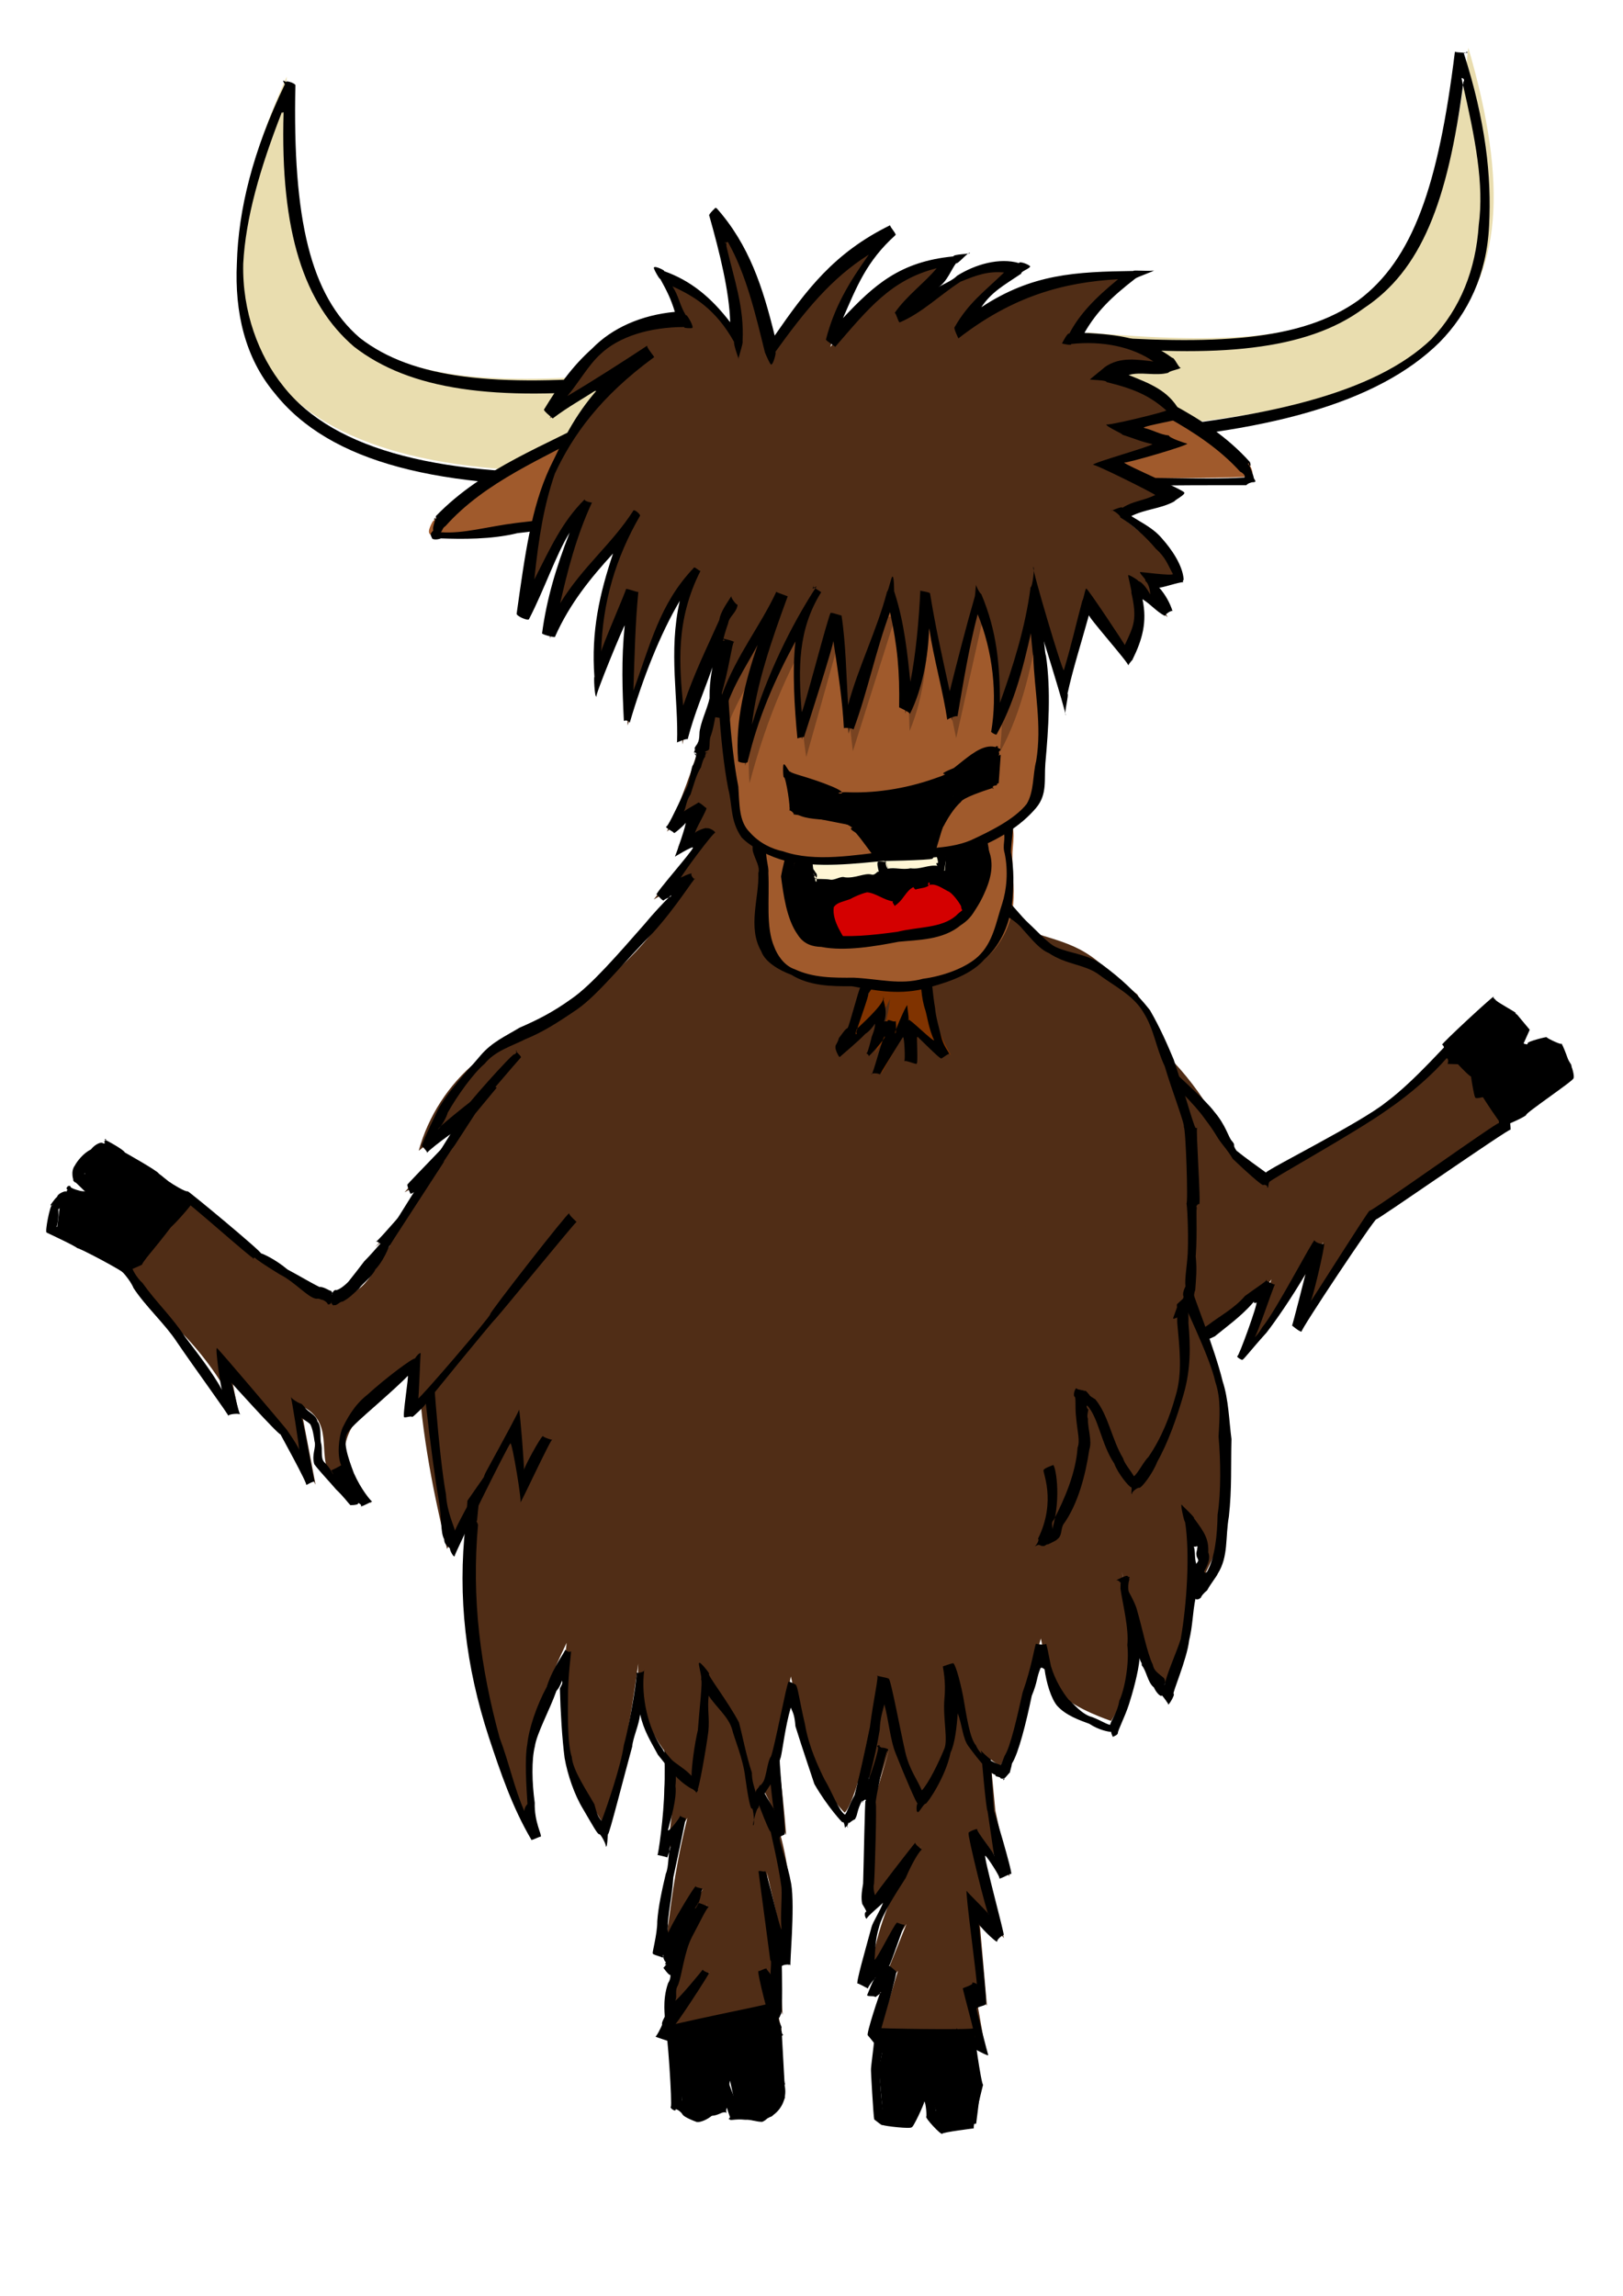 <?xml version="1.0" encoding="UTF-8"?>
<svg width="210mm" height="297mm" version="1.1" viewBox="0 0 744.09 1052.4" xmlns="http://www.w3.org/2000/svg">
<defs>
<filter id="a" x="-.011" y="-.013" width="1.022" height="1.026" color-interpolation-filters="sRGB">
<feGaussianBlur stdDeviation="1.379"/>
</filter>
</defs>
<g fill-rule="evenodd">
<path d="m403.13 753.17c-4.742 15.476-6.753 31.785-5.912 47.95 0.414 7.957 1.514 15.878 3.284 23.647l7.225-22.99-7.225 24.303c-1.626 12.623-1.846 25.426-0.657 38.097 0.33 3.516 0.768 7.021 1.314 10.51l21.676-28.901c-8.375 11.303-14.843 24.016-19.049 37.44-2.675 8.539-4.44 17.363-5.255 26.274l17.078-27.588-13.137 32.842 9.196-11.331-8.539 28.409 9.442 12.891 13.065-10.166 9.597 9.509 5.702-11.202 10.637 5.618-4.762-27.588 5.665 8.539-4.023-46.062 11.823 15.108-12.48-49.264 15.108 21.019-6.569-30.215c-0.828-8.982-1.704-17.959-2.627-26.931-1.421-13.806-2.953-27.6-4.598-41.382l-5.255-25.617-40.725 17.078z" fill="#502d16"/>
<path d="m443.1 733.77c-0.43-0.813-42.694 17.089-43.294 17.785-0.876-0.28-0.437 0.57-1.327 0.336-0.676-0.624-2.889 9.03-3.509 19.831-1.311 11.417-3.988 23.352-3.148 29.297-0.371 13.219 3.485 23.539 3.364 24.45 0.288-0.873-0.238 1.375 0.36 0.676-0.657-0.643 1.882-1.348 0.971-1.223-0.82-0.416 1.149 0.27 0.288 0.593-0.281-0.876-0.807 28.792-1.101 37.928-0.68 3.941-0.968 6.708-0.403 9.307 0.489 0.823 2.508 4.057 1.695 3.626-0.859 0.327-0.508 2.894 0.362 3.192-0.069-0.917 6.98-6.627 7.495-7.389-1.255 3.669-4.772 9.012-5.285 11.2-3.018 11.113-7.153 25.422-6.424 25.983-0.49-0.778 4.07 1.873 4.916 2.233-0.915-0.087 3.891-5.918 3.439-5.117-0.919-0.024-3.524 7.293-3.963 8.101 0.302 0.869 3.754 0.093 3.855 1.007-0.882 0.262 3.124-2.051 2.369-2.576-0.565 0.726-6.737 19.566-5.915 19.977 0.693 0.604 13.006 16.336 12.188 15.916 0.608 0.69 14.467-11.514 13.972-10.739-0.762 0.515 9.406 8.743 10.27 9.059 0.765 0.511 5.801-12.36 4.954-12.001 0.917 0.072 13.478 7.67 13.893 6.849 0.071 0.917-5.824-22.034-5.376-21.231-0.167-0.904 4.815-1.586 4.167-2.239 0.79-0.472-3.28-36.032-3.188-36.947-0.865 0.312 8.202 9.236 8.469 8.356-0.244-0.887 2.074-2.75 2.958-3.002 0.698 0.598-9.295-36.002-8.451-36.367 0.848 0.356 7.348 10.41 6.429 10.364-0.281 0.876 5.83-2.762 5.491-1.907 0.702-0.594-7.99-29.784-7.916-28.867-0.162-0.905-1.825-27.414-1.485-26.56 8e-3 -0.92-3.814-40.942-4.375-41.671 0.365-0.844-6.954-29.242-6.488-30.034 0.243-0.887 0.463 2.505-0.156 1.825m-4.121 5.686c-0.91 0.134 5.69 22.588 5.649 21.67-0.479-0.785 4.896 41.873 5.247 42.723-0.257-0.883 2.23 26.971 2.777 26.232 0.192 0.899 2.831 19.779 3.078 20.665 0.902-0.179-8.655-11.865-7.787-12.171 0.59-0.705-4.643 1.159-3.947 1.76-0.868-0.304 8.539 37.904 9.134 37.204 0.905 0.162-9.728-9.929-10.033-10.796-0.847-0.357 5.031 42.357 4.621 43.18 0.472-0.789-2.573-1.578-2.052-0.821 0.582 0.712-5.219 2.467-4.308 2.341-0.524-0.756 6.403 23.67 5.508 23.457-0.799 0.455-9.195-5.088-8.29-5.249-0.417 0.82-4.47 10.962-5.336 10.653 0.919 0.024-8.174-9.451-8.789-8.768-0.515-0.762-13.984 8.815-13.138 9.175-0.607 0.691-8.693-9.138-8.104-8.432 0.255-0.884 8.416-28.34 7.526-28.571-0.665-0.635-3.694-3.378-3.338-2.53 0.415 0.821 7.157-19.907 7.34-19.006-0.697 0.6-4.176-1.46-3.738-0.652-0.915 0.088-9.237 16.958-10.146 16.819 0.391-5.607 0.367-9.252 1.994-14.787 1.41-5.908 7.739-15.602 12.269-22.691 3.357-7.902 6.582-12.658 7.421-13.035-0.672-0.628-3.545-2.599-2.923-3.276-0.688 0.61-19.319 24.609-18.489 24.213-0.361-0.437-1.043-3.881-0.504-5.241 0.473-7.807 1.226-35.63 0.793-36.956-0.517-0.76 4.68-24.6 5.313-23.932-8e-3 0.92-0.279 0.662-0.011-0.217 0.478 0.786 0.425-1.458 0.199-0.566-0.669-0.631-3.594-0.999-2.766-0.598-0.637-0.663-1.647-0.81-0.762-1.062-0.783-0.482-1.859 0.243-1.023 0.628 0.854 0.34-3.797 14.652-4.53 15.208 0.196-4.018 0.29-10.255 0.261-14.629 0.023-4.698-1.046-17.141 1.303-27.906 1.641-10.667 3.468-17.158 2.724-18.265-0.467-0.792 36.075-15.432 36.994-15.441-0.132 0.91 0.761-0.929-0.135-0.722" color="#000000" color-rendering="auto" image-rendering="auto" shape-rendering="auto" solid-color="#000000" style="block-progression:tb;isolation:auto;mix-blend-mode:normal;text-decoration-color:#000000;text-decoration-line:none;text-decoration-style:solid;text-indent:0;text-transform:none;white-space:normal"/>
<path d="m307.56 749.88-0.657 31.2c1.832 12.602 2.493 25.374 1.971 38.097-0.425 10.362-1.634 20.692-3.613 30.872l9.853-16.75c-2.211 8.9-4.074 17.886-5.583 26.931-1.129 6.765-2.06 13.562-2.956 20.362-0.677 5.143-1.334 10.288-1.97 15.436l17.735-30.215c-6.098 7.851-10.3 17.164-12.152 26.931-0.494 2.603-0.823 5.238-0.985 7.882l15.108-27.916c-6.773 11.092-11.577 23.382-14.122 36.127-1.017 5.091-1.676 10.253-1.971 15.436l17.078-20.362-18.392 27.916 17.085 6.048 2.968-7.312 9.916 6.897 8.183-10.753 13.275 3.786-6.104-26.582 6.569 19.705-1.642-25.946-5.583-39.411 9.853 42.695c1.677-12.067 1.899-24.336 0.657-36.455-0.852-8.318-2.392-16.566-4.598-24.632l-8.211-21.019 11.166 22.333c-0.931-11.631-2.136-23.239-3.613-34.813-1.317-10.321-2.85-20.615-4.598-30.872l-8.539-26.602-36.127 0.985z" fill="#502d16"/>
<path d="m342.25 746.58c0.531 0.751-39.734-0.662-39.38 0.186-0.882 0.26 0.211 1.838 0.893 2.455 0.685 0.614-0.905 30.412-0.679 31.304 0.578 0.715-0.63 0.663 0.261 0.891 0.564 0.727 1.91 28.348 1.21 38.6-0.141 12.078-2.851 31.255-3.2 30.404-0.783-0.482 5.498 1.188 4.584 1.081-0.353 0.849 2.157-6.169 1.393-5.656-1.105 3.87-0.606 9.819-2.088 13.088-1.661 7.082-3.466 15.047-3.917 21.828 0.08 5.806-2.631 15.287-2.017 14.603-0.54 0.745 5.026 1.683 4.23 2.145 0.614-0.685 0.643-0.519 0.458-1.42-0.445 0.068 0.697 3.371 1.316 3.349-0.592 1.449-0.711 0.708 0.267 1.198-0.781 0.05-1.274 2.004-1.572 1.134-0.651-0.649 3.033 4.312 3.164 3.402 0.473 0.285 0.057 2.632-0.863 3.854-2.994 8.466-1.063 16.298-1.697 15.632 0.536-0.748-1.576 2.617-1.034 3.359-0.186 0.901-3.052 6.4-3.175 5.488 0.638 0.662 23.046 7.272 22.889 8.178-0.272-0.878 3.006-7.686 2.581-8.502-0.908-0.146 5.802 5.904 6.208 5.079-0.402-0.014 2.131 1.504 2.352 0.682 0.723 1.02 0.672 2.157 0.571 1.183-0.539 0.745 5.1-0.85 4.374-1.415 0.321 0.862-2.764-3.241-1.935-2.844-0.085-1.228-0.658 0.52 0.311-0.697 1.704-0.916 4.109-3.485 6.717-5.338 2.064 1.279 3.938 0.336 5.619 0.427 0.767 1.061 2.663 1.905 2.823 2.451 0.468-0.77 3.224-1.032 2.682-0.812-0.543 0.607-0.331 0.729 0.461 0.065-0.256 0.865-1.657 0.56-0.689 0.129-0.583-0.532 2.304 1.981 2.239 1.217 0.597 0.699 1.99-1.323 1.556-0.512-0.765 0.511-2.82-7.705-1.967-8.048-0.13 0.91 0.398-0.6 0.804-1.425 0.91 0.133 0.453-22.918 0.423-21.999 0.403-0.827 4.383-1.118 4.029-0.27-0.589 0.706 2.11-26.621 0.295-37.467-1.655-9.338-5.386-18.586-5.362-21.314 0.376-0.839 2.81-1.006 2.382-1.82 0.462 0.795-2.465-32.732-2.289-33.634 0.805 0.444-4.983-32.583-5.89-32.435-0.844-0.366-8.489-28.523-7.609-28.256-0.44 0.808-0.751-1.398-0.677-0.482m-4.059 4.902c0.013 0.919 8.078 25.246 8.703 24.572-0.218-0.893 4.79 32.702 3.947 32.335 0.754 0.527 2.308 22.715 3.111 22.267 0.594 0.702-6.684-11.026-6.779-11.94-0.054-0.918-3.687 0.125-3.397 0.998 0.217 0.894 7.644 21.222 8.503 20.894 0.135 1.102 3.616 15.108 4.96 25.636 0.308 5.226-0.594 12.364 0.015 19.103-0.908-0.142-6.672-26.816-7.591-26.785 0.302 0.869-3.021-0.583-2.935 0.332-0.202-0.897 5.313 39.821 5.379 40.738 0.855-0.338-0.223 5.734 0.244 6.526-0.37-0.842-2.653-3.002-1.773-2.735-0.72-0.572-2.993 1.179-3.9 1.027-0.787 0.475 5.253 23.915 6.101 24.27 0.229 0.157-1.731-1.524-3.338-1.594-3.228-0.019-6.369-0.964-7.807-2.26-0.357 0.848-0.245-1.581-0.416-0.678-0.889 0.236-0.402 1.551-0.392 2.47-1.172 1.742-5.494 3.031-6.938 6.099-0.998 1.291-1.18 1.771-1.406 3.143-0.187-0.9-9.084-9.61-9.511-8.796-0.405 0.826-5.106 8.112-4.189 8.177-0.347 0.851-11.098-5.194-11.796-4.595 0.834 0.387 16.966-24.575 17.134-25.479 0.536 0.747-3.767-1.187-2.938-1.585 0.759-0.519-12.435 15.223-12.648 14.328 1.033-1.792-0.368-4.295 1.167-6.848 1.897-4.278 2.81-15.226 6.538-22.355 3.871-7.24 6.794-13.548 7.705-13.667 0.768 0.506-4.726-2.432-5.249-1.676 0.917-0.071-1.832 2.549-0.927 2.383 2.891-4.018 2.478-8.28 3.162-8.896 0.844-0.366-3.53-0.665-2.89-1.325-0.559-0.73-13.058 20.59-12.652 21.415-0.661-2.062-0.037-1.912-0.263-4.361 0.491-6.861 2.005-12.936 2.514-21.059 1.853-8.513 5.968-28.08 5.651-27.217 0.77 0.503-3.325-0.942-2.474-1.291 0.184 0.901-5.157 7.628-5.647 6.85 1.385-5.463 4.175-14.473 3.447-20.33 1.305-11.896-4.297-38.123-3.523-37.903 0.264-0.881-0.114-29.075 0.794-29.22-0.829-0.399 34.692-0.444 33.816-0.164-0.257-0.883 0.433 0.6 4.2e-4 -0.211" color="#000000" color-rendering="auto" image-rendering="auto" shape-rendering="auto" solid-color="#000000" style="block-progression:tb;isolation:auto;mix-blend-mode:normal;text-decoration-color:#000000;text-decoration-line:none;text-decoration-style:solid;text-indent:0;text-transform:none;white-space:normal"/>
<path d="m330.84 295.74c-2.453 17.159-6.341 34.114-11.612 50.627-3.788 11.867-8.288 23.507-13.469 34.835l12.54-10.683-7.431 18.114 12.076-6.038-23.223 29.726 15.328-8.825c-12.661 23.771-31.804 44.049-54.807 58.058-13.898 8.464-29.239 14.738-41.802 25.081-12.731 10.481-22.115 24.968-26.474 40.872l33.441-26.01-39.944 45.053 21.83-12.076-35.299 37.157 10.915-8.941 15.559-10.566c-3.916 16.132-6.253 32.648-6.967 49.233-1.247 28.979 2.457 57.99 8.36 86.389 1.552 7.465 3.256 14.899 5.11 22.295l11.181-21.812-0.384 6.048c-2.975 33.071 0.387 66.7 9.852 98.527 4.753 15.983 11.031 31.512 18.72 46.308 0 0-3.772-27.386-1.314-42.039 2.458-14.653 16.75-44.009 16.75-44.009s-3.792 32.614-0.176 48.305c2.929 12.709 17.254 35.116 17.254 35.116s7.591-26.744 10.181-39.083c2.59-12.339 5.583-34.813 5.583-34.813-0.765 12.747 2.622 25.711 9.525 36.455 3.999 6.225 9.148 11.709 15.108 16.093 0 0 3.45-16.399 4.269-24.631 0.819-8.233 0.656-24.632 0.656-24.632 0 0 9.929 11.857 14.202 21.711 4.273 9.854 9.116 37.406 9.116 37.406 2.922-8.113 9.267-18.378 10.473-23.354 1.206-4.976 6.605-33.135 6.605-33.135s7.986 35.091 12.809 45.323c4.823 10.232 11.824 17.078 11.824 17.078s1.656-0.467 5.254-11.167c3.599-10.701 11.495-54.189 11.495-54.189s4.466 25.024 7.554 34.485c3.089 9.461 9.852 22.332 9.852 22.332s9.645-12.377 12.48-22.99c2.835-10.613 0.985-39.739 0.985-39.739s5.695 29.027 10.51 37.111c4.815 8.084 12.809 12.481 12.809 12.481s-0.434 3.149 3.613-6.24c4.047-9.39 15.435-51.891 15.435-51.891s3.536 18.752 9.525 25.617c5.634 6.459 22.661 12.151 22.661 12.151 0 0 4.28-6.18 6.24-12.48 1.96-6.3 3.645-16.84 3.57-25.385-0.052-5.946-1.637-15.088-2.99-21.889-1.181-5.212-1.894-8.887-1.894-8.887s0.884 3.809 1.894 8.887c2.036 8.99 5.485 22.626 9.216 30.388 2.298 4.78 9.252 12.945 9.252 12.945s6.717-16.553 8.211-25.289c2.989-17.487 3.486-39.584 1.314-53.205 5.219 5.668 5.636 9.447 6.146 14.748 0.558 5.795-1.45 12.541-3.518 17.109 3.608 1.619 6.082-5.346 7.882-8.867 4.135-8.088 4.878-17.578 5.912-26.603 1.321-11.529 0.8-23.218 0.329-34.813-0.344-8.457-0.474-17.024-2.299-25.289-3.01-13.627-14.123-39.41-14.123-39.41l-14.779 1.97c1.731-0.774 3.304-1.898 4.598-3.284 2.648-2.837 4.042-6.664 4.582-10.507 0.54-3.844 0.302-7.753-0.087-11.615-0.777-7.723-1.654-15.441-1.868-23.201l-0.985-35.798c-2.687-9.965-5.756-19.827-9.196-29.558-2.848-8.055-5.978-16.076-10.51-23.318-5.278-8.436-12.522-15.765-21.347-20.362-6.92-3.604-14.591-5.45-22.005-7.882-8.754-2.872-17.219-6.612-25.253-11.121l1.414-1.73-65.297-84.77z" fill="#502d16"/>
<path d="m508.75 462.97c19.427 11.713 35.849 28.364 47.293 47.95 3.53 6.041 6.63 12.407 11.166 17.735 4.095 4.81 9.308 8.662 15.108 11.166 19.278-9.218 37.585-20.466 54.519-33.499 11.753-9.046 22.846-18.949 33.161-29.605l-2.432 8.248 10.189-0.874 2.043 14.904 10.908-0.377 0.969 16.196-60.092 41.428-34.813 51.234 9.853-38.097c-7.015 14.048-15.627 27.297-25.617 39.411-3.553 4.308-7.279 8.472-11.166 12.48l13.137-34.813c-6.873 9.108-15.658 16.766-25.617 22.333-7.468 4.174-15.588 7.178-23.975 8.867l-37.769-132.36" fill="#502d16"/>
<path d="m508.35 462.85c0.03-0.919-3.952 2.466-3.112 2.093-0.913 0.107 10.137 10.837 21.559 20.847 11.276 11.217 21.012 20.547 25.465 26.929 4.928 6.457 5.378 8.118 7.299 10.679 0.959 1.373 3.619 4.348 5.608 7.793 5.938 5.695 12.99 11.959 13.906 12.038 0.831-0.393 2.392 0.391 1.846 1.13 0.734 0.554 0.479-1.723 1.022-2.466-0.741-0.545 39.377-22.581 54.197-33.223 10.952-7.483 21.051-16.545 27.033-23.536 0.895-0.21 0.947 1.82 0.455 2.596-0.904-0.17 10.044 0.584 9.96-0.331 0.018 0.919 2.219 16.413 2.944 15.848 0.383 0.836 11.172-2.371 10.294-2.097-0.572-0.72 0.746 14.519 0.312 13.708-0.364-0.845-58.773 40.945-59.224 40.143-0.039-0.919-26.656 41.353-27.302 42.007 0.92 7e-3 6.974-26.1 6.473-26.871-0.72 0.572-4.502-0.726-4.363-1.635-0.908-0.143-17.85 32.66-23.902 39.77-1.352 2.352-3.003 4.444-3.707 4.759 0.895 0.209 8.741-23.558 9.418-24.181-0.918-0.061-4.893-2.062-3.994-2.258 0.86 0.325-3.66 2.996-9.788 7.515-4.768 5.665-12.277 9.684-16.311 12.878-5.997 4.408-15.945 8.29-19.671 8.371-8.148-50.375-31.891-85.901-39.079-129.52-0.308-0.866-4.717 2.267-4.077 1.607 7.38 47.111 29.583 79.483 37.311 131.62 0.866-0.31 1.446 2.8 2.236 2.33 0.221-0.893 1.162-0.766 0.832 0.092 0.6-0.697 15.251-4.197 24.951-8.892 4.455-3.667 12.068-9.158 17.167-15.022 1.562-2.051-0.115 0.47 1.907-0.49 0.919-0.03-8.193 25.263-8.697 24.494-0.747 0.536 2.836 2.322 2.201 1.657 0.022 0.919 3.774-4.204 11.161-12.369 3.67-4.704 11.75-16.188 17.814-26.873 0.362-0.845-6.173 24.536-6.11 23.618-0.716-0.577 3.507 3.082 4.379 2.789-0.818-0.42 33.389-51.735 34.284-51.525-0.242 0.887 61.068-41.843 61.522-41.044 0.196-0.898-2.248-21.912-1.493-21.387-0.15 0.907-11.543 2.592-10.818 2.026-0.913-0.113-0.894-14.338-1.183-15.211-0.804-0.446-10.407-1.318-10.407-0.398-0.55-0.737 2.506-5.339 1.602-5.174-0.497-0.774-4.647-2.292-4.082-1.566-0.904-0.17-17.046 19.14-31.094 29.445-11.807 9.379-53.032 29.919-54.696 31.93-2.367-1.684-9.881-7.084-13.492-10.022-2.176-3.105-0.092-2.155-2.126-4.473-1.603-1.693-2.673-7.091-8.112-13.462-4.088-5.49-15.854-15.562-27.285-26.677-11.554-10.894-20.677-21.525-21.218-20.781-0.165 0.905 2.424 0.959 1.816 0.269" color="#000000" color-rendering="auto" image-rendering="auto" shape-rendering="auto" solid-color="#000000" style="block-progression:tb;isolation:auto;mix-blend-mode:normal;text-decoration-color:#000000;text-decoration-line:none;text-decoration-style:solid;text-indent:0;text-transform:none;white-space:normal"/>
<path d="m538.57 583.56c4.956 12.054 10.223 23.98 15.792 35.764l7.431 33.906c-4.625 3.963-10.282 6.71-16.256 7.896-6.896 1.369-14.194 0.637-20.682-2.073-6.487-2.71-12.137-7.387-16.011-13.254l-40.408-71.992 6.503-42.266 44.124-0.929c5.845 17.883 12.353 35.549 19.507 52.949z" fill="#502d16"/>
<path d="m546.37 593.31c0.862-0.32-3.636 2.528-4.222 1.82-0.774 0.497 12.454 26.242 15.073 38.42 2.678 7.977 1.909 16.105 1.456 25.058 0.965 10.826 1.181 25.338-0.451 35.77-0.122 9.034-1.139 19.504-4.836 26.137-0.959 0.971-1.47 0.034-1.264-0.308 1.238-2.221 3.036-5.605 1.835-8.571 0.215-5.88-1.379-8.813-6.567-15.667 0.911-0.127-6.43-6.663-5.603-6.261-0.809-0.437 1.326 8.737 1.517 7.838 2.274 14.089 0.892 37.554-1.99 53.847-1.904 6.021-6.477 16.072-7.361 20.899-0.347 0.228 0.801-1.49-0.365-3.096-2.897-2.453-4.564-3.335-5.08-6.165-2.493-4.901-4.938-17.243-7.111-24.561-0.585-2.621-2.252-5.758-3.712-8.463-0.836-1.349-0.327-5.812 0.411-6.414-0.295 0.871-0.782 0.128-0.116-0.507-0.588-0.707-2.634 0.109-1.724 0.239-0.738-0.549 1.477-0.268 0.744-0.824-0.366-0.844-5.976 2.394-5.272 1.803-0.841-0.373 2.316 0.574 1.461 0.913 0.898 0.32 0.526-0.503 0.505 3.001 0.904 6.488 3.968 18.355 3.145 25.861 0.992 8.253-1.176 20.281-3.696 25.608-0.832 5.334-3.542 8.471-4.219 11.008-2.476-0.685-3.874-1.89-8.082-3.541-4.997-1.272-8.681-6.323-10.902-8.022-2.922-3.616-6.223-9.06-8.11-15.357-1.213-6.261-1.886-9.35-2.183-10.22-0.737 0.55-3.806 0.248-4.681-0.035-0.58 0.714-1.896 10.387-6.144 22.353-2.53 11.358-5.512 24.715-8.263 29.053-0.44 1.196-1.579 4.128-1.821 4.197-3.265-1.286-9.005-3.61-11.309-9.056-2.91-3.399-4.287-13.522-5.89-22.553-1.782-9.098-3.999-15.702-4.659-15.061-0.916 0.083-3.708 1.149-4.586 1.425-0.026 0.919 1.494 6.398 0.691 14.806-0.79 8.745 1.793 19.112-0.121 23.155-2.7 6.562-7.147 15.569-10.232 18.898-1.952-4.756-5.647-9.414-7.523-17.284-2.227-9.549-6.74-33.962-7.659-33.931-0.72-0.573-6.186-1.229-5.335-1.576 0.92 0-1.69 11.159-3.308 23.797-2.281 11.279-5.427 25.303-7.028 31.161-2.366 4.151-3.629 8.408-4.415 8.924-2.945-1.96-5.81-10.285-9.38-16.186-2.681-5.418-7.239-15.069-8.909-25.109-2.563-10.933-3.375-17.692-4.206-18.085 0.908 0.145-3.727-2.247-3.391-1.391-0.786 0.477-6.45 30.318-8.003 34.087-1.339 1.641-1.78 6.454-2.994 10.405-0.904 2.887-3.982 4.162-4.05 6.188-0.32-1.872-1.748-4.989-1.728-9.139-2.654-7.973-4.306-17.116-5.936-23.076-5.192-9.798-14.571-21.804-13.733-22.183 0.872 0.293-4.199-5.941-4.433-5.052-0.852-0.346 1.469 6.934 0.77 7.531 0.915 0.09-0.81 14.453-1.431 23.261-1.529 6.496-2.835 16.12-2.911 20.993-4.096-4.604-10.917-7.119-13.179-12.148-6.758-9.413-10.138-24.217-8.486-36.39 0.603 0.694-3.382 1.857-3.666 0.983 0.891-0.228-2.52 21.979-5.697 33.446-1.346 9.521-7.565 27.752-10.231 34.771-2.116-2.682-2.153-3.804-3.285-7.694-3.539-6.275-9.89-15.549-10.342-21.603-2.191-6.563-1.79-21.535-1.709-30.744 0.372-10.944 1.569-16.936 1.321-17.822-0.378 0.838-2.768-0.097-2.534-0.987 0.268 0.88-5.443 7.646-8.599 17.409-4.725 8.813-8.171 19.182-8.887 26.275-1.273 6.827-0.407 19.517 0.08 27.366-0.063 0.147-1.443 1.396-1.413 3.307-4.598-10.334-7.001-22.19-11.377-33.685-8.775-32.237-12.943-63.895-9.874-97.585-0.233-0.89-1.18-2.295-0.459-1.725-0.161 0.905 4.152-40.462 3.365-39.986-0.8-0.453-5.791-1.18-6.149-0.333-0.327 0.859-1.75 40.82-2.482 40.263-0.394-0.831 0.549 0.512 0.037 1.276-3.812 33.799 0.141 65.717 10.609 97.788 5.53 16.675 10.809 32.217 19.469 46.97-0.316 0.863 3.454-1.286 4.373-1.315 0.639-0.661-3.032-6.741-2.765-15.544-1.294-9.237-1.496-19.727 0.052-25.801 0.852-5.987 6.844-16.806 9.897-25.464 0.763-0.814 1.722-2.171 2.511-4.649 0.621 1.279-0.51 2.399-0.934 3.562 0.289 10.67 1.012 22.992 2.168 31.85 1.359 7.758 4.517 16.906 8.382 23.257 4.657 7.893 6.761 11.999 7.626 11.685 0.839 0.377 3.127 4.811 2.92 5.707 0.834 0.388 0.778-6.641 0.98-5.744 0.407 0.824 7.543-27.321 11.077-40.099 0.308-4.027 3.119-9.906 3.633-14.805 1.751 7.532 4.57 11.877 8.176 18.543 4.837 5.849 8.325 11.473 15.236 15.456 0.91 0.132 3.152 2.364 2.285 2.058-0.651 0.649 1.537-1.504 0.645-1.73 0.395 0.831 3.752-17.182 4.96-26.597 0.596-6.325-0.568-10.18 0.133-16.327 3.318 5.207 9.136 9.726 10.74 15.458 1.047 4.334 5.014 13.321 6.025 21.961 1.203 8.823 2.425 15.016 3.093 14.384 0.502-0.771 1.458 7.72 0.543 7.626-0.539 0.745 1.476-8.051 2.388-7.934 1.062-4.709 4.801-9.39 6.81-12.683 1.469-3.543 2.575-8.384 3.447-10.508 0.708-2.567 2.125-14.594 4.596-22.795 1.089 2.482 1.74 3.476 2.135 8.547 3.319 10.673 6.936 21.068 8.672 26.462 5.872 10.305 13.362 18.365 12.927 17.554 0.812-0.431 0.865 1.852 1.251 2.687 0.115-0.912 1.109-1.235 1.161-0.317-0.917-0.073 0.767-2.81 0.604-2.111 1.016 0.314-0.874-0.367-0.458 0.327-0.099 0.37 1.779-1.48 3.12-1.951 1.495-2.461 0.685-3.635 3.414-8.884 2.256-6.623 5.81-18.981 7.943-32.084 0.267-5.827 1.341-8.449 2.12-11.743 1.996 7.145 2.703 16.526 5.28 22.704 4.043 10.197 9.833 23.717 10.075 22.83-0.503-0.77-0.962 3.992-0.062 3.807 0.492 0.777 2.794-3.974 3.693-3.783 0.87-0.299 9.191-12.371 11.391-23.471 1.999-4.005 2.896-12.133 3.259-17.943 2.208 5.488 2.161 11.514 5.123 15.332 4.795 6.481 9.689 12.391 12.13 12.808-0.179 1.194 2.317 0.664 2.475 1.707 1.61 0.45 1.981-0.409 1.486-0.527 0.888 0.607-0.56 1.93-0.347 0.845 0.414 0.215 2.695-2.882 3.099-3.08-0.062-0.434 0.662-2.27 0.931-4.122 3.013-4.68 6.513-18.739 9.063-30.996 2.776-6.72 2.095-8.116 4.031-12.732 0.369-0.258 0.754-0.319 1.843 0.578 0.803 5.979 2.917 13.298 5.769 16.72 4.038 4.454 10.326 6.617 14.749 8.251 4.494 2.994 9.261 3.778 10.178 3.71-0.661-0.64 0.748 3.098 0.807 2.181 0.824-0.407 1.756-0.694 2.112-1.541-0.272-0.878 3.19-7.419 5.094-13.324 1.476-4.624 4.3-14.332 4.888-21.141 0.503 2.639 0.941 1.254 0.975 3.341 2.219 2.55 2.631 7.754 5.544 10.089 1.156 2.544 3.108 4.45 3.681 3.731-0.39-0.833 3.657 4.56 2.856 4.107-0.094 0.915 3.285-4.389 2.542-4.93-0.893 0.218 6.084-15.742 7.084-24.439 1.668-6.753 1.599-12.819 2.898-19.096 0.627 0.857 2.663-0.29 2.608-0.823 0.878-1.622 2.426-2.718 2.747-3.037 1.706-3.165 4.578-6.654 4.815-7.532 5.065-7.986 3.458-16.666 5.154-26.263 1.436-12.687 0.873-23.504 1.196-35.558-1.057-7.84-1.306-18.21-4.015-26.357-3.616-14.978-14.166-41.231-13.508-40.589-0.182-0.901-0.673 2.177-0.691 1.258m2.552 115.41c-0.09 2.034-0.759 1.893-0.274 4.161 1.004 1.98 0.932 1.698-0.224 3.351-0.922-3.156-0.294-5.755-1.149-8.036 0.775 0.495 1.01-0.317 1.828 0.104" color="#000000" color-rendering="auto" image-rendering="auto" shape-rendering="auto" solid-color="#000000" style="block-progression:tb;isolation:auto;mix-blend-mode:normal;text-decoration-color:#000000;text-decoration-line:none;text-decoration-style:solid;text-indent:0;text-transform:none;white-space:normal"/>
<path d="m542.04 577.2c-0.447-0.804-3.99 0.335-4.894 0.165 1.945 10.144 2.659 20.578 2.571 28.868 1.086 11.889 2.472 23.13-0.743 33.657-2.604 9.361-6.382 19.111-12.384 27.892-2.342 2.286-4.824 7.517-6.714 8.94-1.994-3.315-4.295-5.773-5.016-8.327-5.027-8.201-6.672-19.702-12.678-26.935-1.894-1.23-2.486-1.446-2.661-1.961-1.324-1.576-2.035-2.543-2.24-1.647 0.642-0.658-3.972-0.669-3.679-1.541-0.899 0.193-1.62 3.17-1.029 3.875 0.913 0.113 0.138 4.364 0.857 10.226 0.525 5.916 1.831 10.126 0.598 13.203-0.737 11.168-5.62 22.915-10.929 33.146-1.322 1.27-0.515 2.489-0.644 4.241 4.386-15.486 1.285-29.514 0.368-29.444 0.896-0.205-4.584 1.499-4.333 2.384-0.884 0.253 6.163 13.783-2.642 31.508 0.907 0.151-0.672 3.029-1.527 3.37 0.894-0.217 1.881-1.03 2.558-0.409 2.393 1.014 2.485-0.698 3.617-0.47 0.469-0.251 3.969-1.798 4.105-2.252 2.41-1.619 1.65-4.311 2.794-6.713 7.087-9.74 10.376-23.526 12.032-34.512 1.372-3.917-0.784-9.677-0.64-14.062-0.663-1.581 0.282-3.843 0.198-4.559-0.107 0.92-1.351-1.756-0.467-1.48 5.186 5.648 6.397 17.772 12.315 26.471 1.674 4.658 6.921 10.971 7.84 10.948 0.516 0.761-0.488 3.227 0.418 3.068-0.644-0.656 2.436-3.162 3.293-2.829 0.913 0.108 6.025-6.334 8.183-11.939 4.901-8.685 8.881-19.875 12.058-30.852 3.351-11.552 3.193-22.159 2.237-32.737 0.33-10.255-2.535-19.838-4.005-29.896-0.863-0.317 0.872 1.433 6e-3 1.74" color="#000000" color-rendering="auto" image-rendering="auto" shape-rendering="auto" solid-color="#000000" style="block-progression:tb;isolation:auto;mix-blend-mode:normal;text-decoration-color:#000000;text-decoration-line:none;text-decoration-style:solid;text-indent:0;text-transform:none;white-space:normal"/>
<path d="m673.18 21.867c-13.624 122.31-51.865 141.51-174.64 130.51 4.49 17.804 4.8 26.784 9.289 44.588 152.65-9.599 202.2-48.923 165.35-175.1z" fill="#e9ddaf"/>
<path d="m672.8 24.27c0.918-0.055-4.957-0.112-5.76-0.56-7.579 61.4-19.174 95.21-44.293 113.98-26.437 18.778-66.02 20.705-126.95 16.085 0.795 0.462-3.088 0.663-3.323-0.226-0.464 0.794-0.061 1.993 0.719 1.505 4.348 18.565 5.604 28.786 9.381 46.214-0.398 0.829 0.127 2.843-0.163 1.97 0.92 6e-3 1.746-0.911 2.213-0.119 75.744-4.298 127.03-18.162 155.42-46.255 13.05-13.28 21.61-31.018 22.667-53.424 1.189-22.607-1.545-47.78-11.724-79.485 0.398 0.829 1.016 0.35 1.631-0.333m-2.184 13.916c5.999 26.203 10.034 46.88 7.534 65.619-1.327 20.374-8.405 38.295-21.61 52.217-25.896 24.886-76.184 37.086-150.84 42.802-3.444-14.358-4.166-24.799-6.886-39.685 58.925 5.618 100.37 2.384 126.64-17.186 26.262-17.349 38.544-48.525 45.69-103.86 0.671-0.628-0.01-1.826-0.901-1.6" color="#000000" color-rendering="auto" image-rendering="auto" shape-rendering="auto" solid-color="#000000" style="block-progression:tb;isolation:auto;mix-blend-mode:normal;text-decoration-color:#000000;text-decoration-line:none;text-decoration-style:solid;text-indent:0;text-transform:none;white-space:normal"/>
<path d="m572.55 212.31c-20.691-21.895-48.935-31.31-75.866-46.308 2.846 18.173 5.693 36.346 8.539 54.519 19.578-1.883 47.125-1.031 66.844-1.929 3.215-0.146 2.336-2.849 0.483-6.282z" fill="#a05a2c"/>
<path d="m131.43 35.144c-4.49 123.7 33.751 147.08 156.52 136.09-4.49 17.804-4.799 26.784-9.289 44.588-153.12 5.264-203.59-55.89-147.23-180.68z" fill="#e9ddaf"/>
<path d="m130.59 38.64c-14.707 30.631-21.294 57.366-22 81.905-1.085 22.747 3.8 43.519 17.278 59.642 25.422 32.076 75.751 44.334 153.29 42.328 0.018 0.919 1.302 0.035 2.221 0.066 0.72-0.572 1.671-1.535 1.285-2.37 4.974-18.763 5.396-27.855 9.316-44.756-0.269-0.879 0.415-3.215 0.12-4.085 0.58 0.714-4.995 0.194-4.32 0.818-60.326 5.271-98.46 1.653-122.82-17.305-22.575-19.41-30.864-54.169-29.537-115.64 0.471-0.79-3.962-2.527-4.325-1.682 0.63 0.67-0.501-0.661-1.41-0.52m0.319 14.384c-1.626 55.399 9.613 87.966 32.285 107.49 25.582 19.849 64.266 25.164 124.2 19.146-4.508 14.954-4.421 22.052-8.315 38.315-74.405 2.738-124.9-9.45-148.33-39.376-11.311-14.016-18.844-34.214-18.344-56.112 1.108-20.889 7.598-43.518 17.748-69.539 0.42 0.818 0.722 0.959 0.349 0.118" color="#000000" color-rendering="auto" image-rendering="auto" shape-rendering="auto" solid-color="#000000" style="block-progression:tb;isolation:auto;mix-blend-mode:normal;text-decoration-color:#000000;text-decoration-line:none;text-decoration-style:solid;text-indent:0;text-transform:none;white-space:normal"/>
<path d="m198.31 239.14c20.691-21.895 48.935-31.31 75.866-46.308l-7.61 45.694c-19.578-1.883-48.054 7.794-67.773 6.896-3.215-0.146-2.336-2.849-0.483-6.282z" fill="#a05a2c"/>
<path d="m357.81 385.66 0.657 27.916 6.569 19.377c6.114 3.148 12.65 5.474 19.377 6.897 11.454 2.422 23.459 2.196 34.813-0.657 9.982-0.216 19.858-3.861 27.588-10.181 6.211-5.079 11.028-11.846 13.794-19.377l-6.897-34.156-38.097 5.583-57.803 4.598z"/>
<path d="m372.1 391.41s1.04 11.057 1.478 11.495-0.106 2.465 2.627 2.627c2.733 0.163 8.508-1.018 12.644-1.314 4.136-0.295 9.014-0.225 12.152-0.493 3.138-0.267 5.474-1.232 6.569-1.478 1.095-0.246-1.149-7.061-1.149-7.061l1.149 4.434c3.775 0.156 7.553 0.21 11.331 0.164 4.768-0.058 9.534-0.277 14.287-0.657l0.328-3.777-0.328-7.882z" fill="#fff6d5"/>
<path d="m380.04 415.12c1.081-3.495 5.226-5.344 8.539-6.897 3.033-1.422 6.519-2.294 9.853-1.971 4.007 0.388 7.642 3.296 11.166 4.598 2.659-3.219 5.577-6.357 9.442-7.143 6.287-2.549 12.066-2.18 17.817 2.217 2.952 2.885 7.923 13.432 6.897 15.764-6.094 12.253-24.83 12.9-38.426 14.451-6.584 0.751-14.648 1.654-19.706-2.627-1.739-2.752-7.828-10.467-5.583-18.392z" fill="#d40000"/>
<path d="m426.41 399.99c-3.427 0.175-6.06 1.558-8.41 1.657-4.871 0.599-6.014 4.697-9.041 8.207-3.633-1.122-6.219-4.643-10.568-4.141-4.728-0.738-5.618-0.396-9.758 1.573-2.373 1.69-9.423 3.227-10.832 7.174 0.209-0.895 0.175 0.941-0.732 1.095 0.704 0.592 0.863-1.964 0.999-1.054-3.109 10.146 3.509 17.299 5.686 20.243 0.869 0.302-0.138 1.587-0.549 0.765 0.765 0.51-0.125 1.981 0.286 1.159 5.5 4.466 15.751 3.419 22.201 1.759 7.301-0.057 13.403-1.095 21.468-2.378 8.35-1.766 15.435-5.862 19.71-12.391-0.592-0.704-0.67-0.641 0.024-0.038-0.667-0.633 0.445 1.097-0.083 0.343 0.105-1.18-1.13-2.444-1.839-4.858 0.383-1.997-0.682-4.57-1.801-5.442-1.007-2.717-2.586-6.444-5.334-8.972 0.917-0.062 1.641-1.132 1.24-0.304-0.5-0.772-2.067-0.5-1.517 0.237-3.017-2.924-5.942-4.529-11.1-4.606-0.514 0.763 0.688 0.225 0.409 1.101m-1.465 4.745c3.018-1.049 5.013 0.342 9.12 2.625 1.738 0.485 5.049 4.774 6.141 6.988-0.19 1.775 2.285 3.662 1.697 4.691-0.401 0.223 0.554 2.752-0.254 2.512-3.489 5.565-10.116 6.969-15.96 8.422-7.722 1.553-15.316 4.235-21.542 4.374-6.383 1.654-11.736-0.281-16.236-2.701-1.196-3.294-7.099-10.186-6.108-16.981 1.589-2.082 3.246-2.12 7.503-3.651 1.863-1.032 4.947-2.46 7.767-3.109 3.962 0.321 7.671 3.58 12.015 4.206-0.916 0.085 0.387 1.241 0.632 2.127 0.526-0.754 0.819-0.507 1.406-1.214 2.783-2.247 4.024-5.983 7.152-7.471-0.336-0.856 0.628 1.506 1.411 1.025-0.552 0.735 0.495-0.505-0.303-0.049 3.054-0.66 4.257-0.647 5.812-1.575 0.626-0.674 0.935-1.408 0.038-1.61" color="#000000" color-rendering="auto" image-rendering="auto" shape-rendering="auto" solid-color="#000000" style="block-progression:tb;isolation:auto;mix-blend-mode:normal;text-decoration-color:#000000;text-decoration-line:none;text-decoration-style:solid;text-indent:0;text-transform:none;white-space:normal"/>
<path d="m462 415.47 14.863 15.56 24.384 8.825 20.204 16.024 11.379 22.294 12.076 36.693 1.858 24.152c-0.036 9.915-0.346 19.828-0.929 29.726-0.498 8.453-1.195 16.893-2.09 25.313l-5.574 5.109c-3.179-6.974-6.199-14.021-9.057-21.133-3.05-7.592-5.916-15.259-8.593-22.991l-5.574-1.393-51.091 2.322-27.403-82.21 10.915-39.479 14.631-18.811z" fill="#502d16"/>
<g transform="matrix(.46 0 0 .46 -952.82 224.63)">
<path d="m2940.5 480.93c0.887 3.03 1.084 6.251 0.647 9.378-0.436 3.127-1.523 6.121-2.668 9.064l-15 38.571c-2.945 7.573-6.588 15.031-12.265 20.844 9.469-5.391 18.159-12.149 25.714-20 8.834-9.179 16.111-19.852 21.428-31.429-1.374 12.895-4.257 25.628-8.571 37.857-2.061 5.841-4.446 11.567-7.143 17.143l22.143-32.857-15 52.143 28.571-50.714 4.286 40 4.286-33.571 32.143 25.714c-8.274-14.189-14.323-29.673-17.857-45.714-2.939-13.342-4.143-27.065-3.571-40.714l-57.143 4.286z" fill="#803300"/>
<path d="m2999.2 472.72c-1.392 1.436-70.448 0.056-69.291 1.687-1.988 0.217-1.157 9.761 0.542 8.706-1.588 1.216 1.152 3.534 1.947 5.358 0.335 5.502-0.851 4.245-3.546 7.1-1.507 1.315-11.244 39.389-12.813 40.629-2.518 1.151-4.298 4.384-8.576 9.931-1.655 6.026-3.957 7.054-3.375 8.967-0.83 1.82 3.885 11.666 4.401 9.734 1.446-1.382 18.175-15.303 25.32-22.873 4.191-2.559 8.633-8.412 9.5-10.158 0.783 4.682-3.733 13.77-3.345 13.877-2.521 10.571-4.797 17.03-4.644 15.036-1.893 0.644 2.112 1.339 1.78 3.311-0.668 1.885 17.754-18.506 15.982-19.435-1.95-0.444-11.881 39.206-13.146 37.656-1.546-1.269 7.169-1.449 8.256 0.23 1.05-1.702 23.899-39.033 23.123-37.19 1.306-1.515 2.51 22.638 1.264 24.203 0.425-1.954 10.232 2.568 12.221 2.359 1.919-0.565-0.205-25.292 0.848-26.993-0.981-1.743 23.339 23.344 23.665 21.371-0.76 1.85 8.188-5.909 8.027-3.915 0.335-1.972-5.556-7.242-8.018-18.033-2.153-8.741-5.368-19.715-6.021-28.056-2.075-11.637-4.765-39.249-4.186-41.163 1.946 0.461 0.186-4.268 0.011-2.275 1.587-1.217 2.547-1.037 0.563-0.786m-10.065 8.825c-1.234 8.17 0 25.842 3.83 37.023 1.881 5.757 3.606 19.604 8.954 30.489-1.416 1.412-24.458-21.914-26.072-20.733-0.103-1.997 0.802 2.915 0.055 1.06 1.647 1.135-0.991-13.344-0.778-15.332-1.761 0.948-13.853 28.984-12.072 28.075 1.761-0.948 0.624-14.144 0.177-12.195-1.015 1.723-7.256-2.443-7.741-0.503 1.123 1.655-3.917-0.326-3.612 1.65 4.17-11.29-0.659-20.693-0.479-22.685 1.137-1.645-0.183-0.93-0.648-2.875 4.513 3.926-17.894 24.734-24.684 31.026-0.945-0.594-2.349 4.53-2.388 6.043 0.95 1.669 1.518-2.297 0.579-0.669-0.739-1.859 13.473-38.178 11.771-39.228 1.654-2.296 7.757-9.28 6.118-14.098-0.925 0.389-1.044-5.092-1.33-4.19 0.736-1.86 50.492-0.324 48.606-0.992 1.967 0.36-1.884 2.15-3.307 0.744" color="#000000" color-rendering="auto" image-rendering="auto" shape-rendering="auto" solid-color="#000000" style="block-progression:tb;isolation:auto;mix-blend-mode:normal;text-decoration-color:#000000;text-decoration-line:none;text-decoration-style:solid;text-indent:0;text-transform:none;white-space:normal"/>
</g>
<path d="m353.54 381.72c-1.298 0.984-2.245 2.389-2.817 3.915s-0.784 3.169-0.777 4.798c0.014 3.258 0.879 6.447 1.295 9.678 0.759 5.895 0.018 11.865-0.167 17.806-0.185 5.941 0.254 12.129 3.122 17.335 2.469 4.48 6.591 7.895 11.166 10.181 8.34 4.167 17.95 4.748 27.259 5.255 10.841 0.59 21.762 1.178 32.514-0.328 9.765-1.368 19.553-4.625 26.931-11.166 7.125-6.318 11.561-15.482 12.48-24.96 0.762-7.853-0.778-15.769-0.328-23.647 0.182-3.183 0.688-6.373 0.362-9.545-0.163-1.586-0.538-3.162-1.238-4.594-0.7-1.433-1.735-2.719-3.066-3.596-1.735-1.144-3.961-1.535-5.967-0.993s-3.747 2.029-4.543 3.948c-0.513 1.238-0.637 2.616-0.49 3.948 0.147 1.332 0.556 2.624 1.073 3.86 1.035 2.472 2.51 4.757 3.358 7.3 1.039 3.115 1.085 6.504 0.508 9.737s-1.76 6.329-3.135 9.312c-2.155 4.675-4.882 9.222-8.867 12.48-3.841 3.14-8.642 4.904-13.497 5.926-4.854 1.023-9.823 1.356-14.748 1.956-11.279 1.374-22.824 4.144-33.828 1.314-4.065-1.046-7.966-2.868-11.166-5.583-3.368-2.858-5.905-6.689-7.19-10.915-1.285-4.226-1.309-8.831-0.035-13.06 0.877-2.911 2.341-5.614 3.279-8.506 0.469-1.446 0.806-2.945 0.855-4.464 0.049-1.519-0.197-3.063-0.849-4.436-0.971-2.045-2.864-3.639-5.054-4.214-2.19-0.575-4.637-0.109-6.441 1.258z" fill="#a05a2c"/>
<path d="m456.14 370.47c-0.472-0.496-2.18-1.86-3.587-0.602-1.923-0.032-7.303 1.804-7.724 4.284-1.641 2.244-0.659 3.699 0.407 4.798-0.621 1.704-0.358 3.077 0.269 5.346 1.456 3.613 2.945 4.934 3.504 5.867 0.746 5.315-0.605 14.451-1.901 19.81-1.356 5.321-5.612 6.416-8.768 9.752-6.744 5.863-17.426 5.035-26.86 7.415-12.077 1.64-22.621 2.717-33.258 1.364-3.285-1.546-6.607-1.075-8.936-4.477-3.912-5.453-5.93-15.363-7.028-22.895 0.675-1.545 1.943-4.251 2.59-8.006 1.233-2.273 0.557-0.839 1.398-3.302 0.368-0.864 0.925-3.539-1.072-5.543-2.086-3.053-5.04-3.843-6.782-4.502-3.481-1.137-4.628-0.297-7.623 0.63-4.334 2.058-6.217 5.36-5.617 9.792 0.999 3.777 3.454 7.138 2.506 10.058 0.522 11-5.134 24.691 1.382 35.883 1.719 4.82 8.102 8.617 13.75 10.691 8.287 5.155 18.415 5.338 27.632 5.248 10.524 1.851 20.692 4.001 32.568 1.351 8.78-2.386 21.135-5.646 28.13-13.411 6.928-6.035 11.267-14.867 12.712-24.774 1.07-8.669 1.056-17.475-0.308-24.463-0.145-1.732 0.566-6.919 0.94-11.142-0.439-4.469-1.586-5.163-5.674-7.979-0.512-1.342-2.479-1.132-2.862-1.057-0.858 0.33-0.235-1.011 0.384-0.33m-1.589 3.361c-0.077 0.546 0.505 1.744 1.817 2.031 2.254 1.733 2.689 2.119 3.549 5.808 1.143 2.936-0.658 5.851 0.528 9.698 1.72 8.326 0.86 16.865-1.177 23.165-2.802 8.357-4.06 17.579-10.95 24.08-5.872 5.421-16.325 9.067-25.254 10.238-10.588 2.914-20.085 0.111-31.696-0.478-9.528 0.053-18.625 0.11-27.191-3.886-5.005-1.642-8.181-6.937-9.363-10.195-3.977-9.196-2.129-21.723-2.721-34.089 0.33-2.592-1.609-7.766-0.812-10.582-0.84-3.62 0.523-5.254 2.052-5.46 0.254-1.28 1.833-1.933 4.305-0.903 0.823 0.402 2.27 0.175 2.651 2.05 1.361 0.972 2.685 2.401 1.762 2.962 0.713 1.39-1.098 0.838-1.884 3.173-0.384 2.451-1.585 6.395-2.267 10.505 1.014 7.775 2.491 19.42 7.526 26.517 2.855 4.689 7.127 5.689 10.974 5.792 10.76 2.152 25.097-0.357 35.344-2.35 8.79-0.929 20.291-0.687 28.546-7.606 5.627-3.588 6.919-7.63 9.677-13.09 1.841-6.986 4.177-13.559 3.503-19.329-0.523-4.327-1.315-8.91-2.851-10.478-1.373-0.713 0.407-2.043-0.648-2.703-0.988-1.237 0.495 0.231 0.082-0.892-0.248-0.885-0.153-2.079-0.899-1.541 0.293 0.053 3.895-1.341 4.534-1.694 0.243-0.972-1.148-0.089 0.463-0.057-0.91-0.132 0.404-0.041 0.862-0.838" color="#000000" color-rendering="auto" image-rendering="auto" shape-rendering="auto" solid-color="#000000" style="block-progression:tb;isolation:auto;mix-blend-mode:normal;text-decoration-color:#000000;text-decoration-line:none;text-decoration-style:solid;text-indent:0;text-transform:none;white-space:normal"/>
<path d="m434.12 385.08c-0.63-0.67-67.169 3.392-66.25 3.389 0.134 0.91 0.391 2.038-0.499 2.268-0.016 0.919 2.083 3.03 1.481 5.852 0.037 0.511 0.37 3.486 0.16 3.793-0.639 4e-3 1.173 3.041 0.393 3.159 0.781 0.761 0.113-1.29 0.615-0.26 0.057-0.787-1.476 2.092-1.141 1.435 0.899-0.196-0.022-1.638-0.511-0.861 0.123-0.99 0.289-1.683 0.454-0.662 0.861-0.313 0.663 0.577-0.201 0.279 0.297 0.87 0.214-0.663 1.07-0.328 0.107-0.676 0.688 1.133 0.169 1.199-0.255 0.711 1.58 4.597 3.184 3.857 1.086 0.696 4.529-0.819 7.641-1.609 2.938 0.37 5.018-1.597 6.488-0.937 4.619 0.378 7.389-0.794 11.139-0.243 3.91 0.528 7.499-0.06 7.105-0.137 1.529-0.459 1.686-1.401 1.688-2.702 1.214-0.388-0.065 1.669 0.213 0.475-0.243-1.033 0.963-0.169 1.514-1.052 2.05 0.306 5.671-0.488 8.781 0.38 5.518-0.657 10.523-0.92 14.49-0.924 0.861 0.323 0.973 0.19 0.104-0.111 0.446 0.804 1.208-5.973 1.443-6.862 0.809-0.437-2.031-10.143-1.113-10.098 0.886-0.246 0.2 0.662 0.386-0.239m-4.442 6.628c0.012-0.92 2.229 4.677 1.356 4.964-0.77-0.502-0.653 0.486-0.033 1.165-4.298-0.602-7.692 1.764-12.374 1.127-3.603 0.838-7.478-0.559-10.364 0.22-1.276-1.244-0.927-4.184-1.518-3.562-0.08 0.916 1.912-1.111 1-0.994-0.308 0.861-0.953 2.223-0.204 1.689 0.859-0.329-4.481-0.703-3.674-0.261-0.869-0.301-0.093 3.636 0.307 4.465-0.97-0.484-1.534 1.978-3.662 1.244-3.163-0.635-7.253 1.875-11.931 1.348-2.108-0.756-4.717 1.611-7.054 1.002-1.589-0.297-6.996-0.235-7.018-0.308 0.022 0.869 0.871 1.88 1.227 1.067-0.911-0.248-0.08 0.99-0.289-0.106 0.699-0.734-0.823-3.149-1.066-2.676 0.717-0.568 0.317 0.993-0.598 0.906 0.32 0.864-0.143-0.613 0.705-0.973-0.259-1.129-0.282-0.986-0.947-0.437 0.615-0.555 0.608 2.096 1.553 1.984 0.309 0.863 0.176-0.89-0.02 5e-3 0.857-0.393 0.932-1.971-0.028-2.749-0.764-1.738-2.368-2.056-1.69-3.839 0.124-0.738-0.247-0.077 0.445-1.598 0.102-0.914 56.552-5.112 55.647-5.277-0.904-0.168 1.417 1.271 1.388 0.352" color="#000000" color-rendering="auto" image-rendering="auto" shape-rendering="auto" solid-color="#000000" style="block-progression:tb;isolation:auto;mix-blend-mode:normal;text-decoration-color:#000000;text-decoration-line:none;text-decoration-style:solid;text-indent:0;text-transform:none;white-space:normal"/>
<path d="m329.56 234.52s-1.609 83.568 5.574 124.48c1.347 7.668 2.178 16.156 6.967 22.294 4.018 5.15 10.442 8.418 16.721 10.218 15.181 4.352 31.615 1.481 47.375 0.464 13.416-0.865 27.478-0.541 39.944-5.574 9.763-3.942 19.485-9.969 25.546-18.579 3.807-5.408 4.729-12.483 5.574-19.043 2.077-16.13 0.044-32.552-1.393-48.769l-3.251-36.693c-1.311-14.797-2.979-29.587-6.038-44.124z" fill="#a05a2c"/>
<path d="m359.89 352.54s16.745 10.96 26.342 12.256c13.848 1.87 27.989-2.835 41.337-6.967 10.918-3.379 21.354-20.339 31.119-14.398 0.732 0.445-5.963 4.949 0.114 2.569-0.31 4.335-0.619 8.67-0.929 13.005-8.206 3.096-4.488-1.335-6.617-0.711-9.722 2.849-20.603 9.393-23.688 19.043l-4.529 14.166-15.211 0.929-17.417-13.237c-7.913-6.014-23.47-0.621-28.332-9.289-0.341-0.609 0.481-2.038 0.481-2.038z"/>
<path d="m280.25 189.35c0.396-0.83-2.845 0.508-3.763 0.56-25.93 14.349-54.755 24.007-76.778 46.793 0.9-0.187-1.492 1.885-0.786 1.295 0.799 0.455 1.662-0.745 0.75-0.864-0.389 2.514-1.529 4.792-1.048 6.03-0.941 1.178-1.735 1.512-0.647 3.275 5e-3 1.075 2.476 1.035 4.182 0.37 9.375 0.332 22.973 0.563 35.111-2.418 12.209-1.17 21.679-4.074 31.592-3.873-0.451 0.802 1.958 1.938 2.284 1.078 0.376 0.839 8.264-53.421 9.046-53.907-0.663 0.637 1.52 2.253 1.105 1.433m-7.636 7.63c-0.861 0.322-4.469 39.278-5.002 40.027-10.059 0.33-21.508 1.698-32.1 2.961-12.747 1.577-24.245 5.057-34.456 4.222 0.947-1.003 0.636-1.837 2.146-2.819 18.312-20.498 44.711-30.896 69.534-44.623-0.817 0.422 1.588-0.962 0.883-0.371" color="#000000" color-rendering="auto" image-rendering="auto" shape-rendering="auto" solid-color="#000000" style="block-progression:tb;isolation:auto;mix-blend-mode:normal;text-decoration-color:#000000;text-decoration-line:none;text-decoration-style:solid;text-indent:0;text-transform:none;white-space:normal"/>
<path d="m491.15 163.24c0.233-0.89 10.392 61.549 10.27 60.637 0.862-0.321 1.978-0.96 1.833-0.052 18.405-1.682 48.689-1.333 68.172-1.41 0.445-0.666 2.165-1.421 3.121-1.367 1.423-0.108 1.187-0.392 0.328-1.796-0.54-2.76-2.253-5.691-2.409-7.074-0.641 0.66 0.062 1.292 0.974 1.176-0.314-0.864-0.024-1.008-0.571-1.747-20.265-22.482-48.755-32.086-76.332-46.704-5e-3 -0.92-4.807 0.253-4.949-0.655-0.379 0.838-1.033-0.994-0.357-0.371m6.008 7.601c24.848 13.657 53.065 24.516 71.312 44.725 1.262 0.532 2.712 2.001 1.956 2.684-19.685 1.257-43.635-0.669-64.095 0.679-0.139-0.909-9.427-47.93-8.693-48.485-0.909 0.142 1.697-0.327 1.069 0.344" color="#000000" color-rendering="auto" image-rendering="auto" shape-rendering="auto" solid-color="#000000" style="block-progression:tb;isolation:auto;mix-blend-mode:normal;text-decoration-color:#000000;text-decoration-line:none;text-decoration-style:solid;text-indent:0;text-transform:none;white-space:normal"/>
<path d="m469.84 218.21c0.151 0.907-143.47 14.477-142.81 15.11 0.864 0.314 0.512 3.965 0.311 3.067 0.698 0.599-1.414 84.194 6.493 125.01 2.082 8.063 0.838 14.677 6.136 22.443 4.472 4.795 13.863 9.176 19.642 10.627 15.675 3.646 32.576 1.342 47.29 0.04 14.063-1.331 26.705-0.455 40.679-5.737 9.306-3.476 20.339-9.924 27.505-18.507 5.157-6.189 3.584-12.867 4.18-20.315 1.441-15.902 2.615-33.439 0.273-49.469-0.876-0.28-2.839-36.996-3.754-37.084-2.219-14.998-4.924-28.312-7.095-42.969 0.856 0.336 0.34-1.655 1.115-2.151 0.914-0.1-1.33-1.794-1.596-0.913m-2.036 5.834c3.491 14.307 2.793 26.474 3.835 41.435 0.848 0.357 3.132 35.226 3.701 35.949 0.526 16.186 4.075 31.98 1.34 48.313-1.61 6.047-0.889 13.936-4.337 19.631-5.636 7.158-17.135 12.721-25.726 16.695-10.989 4.559-23.775 3.266-37.654 5.001-15.295 1.688-33.606 5.141-48.179 0.068-5.276-1.107-11.078-3.81-15.46-8.84-4.967-4.872-4.633-12.666-5.201-20.914-7.732-38.962-5.803-116.63-5.204-123.16 0.772-0.5 132.15-14.026 131.23-14.041 0.405 0.826 2.157 0.714 1.599-0.018" color="#000000" color-rendering="auto" image-rendering="auto" shape-rendering="auto" solid-color="#000000" style="block-progression:tb;isolation:auto;mix-blend-mode:normal;text-decoration-color:#000000;text-decoration-line:none;text-decoration-style:solid;text-indent:0;text-transform:none;white-space:normal"/>
<path d="m477.4 280.53c-4.049 22.615-8.426 45.23-19.043 64.374 2.294-19.799 0.976-40.756-7.896-60.555-4.025 18.003-8.051 36.006-12.076 54.008-4.025-18.912-8.051-37.824-12.076-56.736-1.368 19.509-2.155 36.432-9.289 53.463-0.525-18.614-1.708-34.143-6.503-52.372-6.503 20.549-13.005 41.097-19.507 61.646-2.013-17.275-4.025-34.551-6.038-51.826-5.109 18.185-10.218 36.369-15.327 54.554-3.55-23.553-4.46-46.002 7.896-66.556-14.915 22.328-25.888 48.128-33.906 78.557-2.482-26.82 8.829-50.553 17.185-75.83-9.909 18.73-22.444 33.603-29.726 56.19-1.966-18.57-2.29-32.897 7.896-54.554z" filter="url(#a)" opacity=".5"/>
<path d="m337.92 156.87c0.882-18.322-4.476-36.645-11.147-57.281 15.046 18.212 22.867 39.896 27.403 62.737 15.834-24.109 30.026-41.274 56.041-54.967-15.877 15.688-23.214 32.148-29.566 51.694 16.453-18.471 29.622-35.014 57.242-38.441-7.741 9.092-17.453 16.256-25.194 25.348 18.114-9.287 36.228-27.868 54.342-22.367-11.588 9.23-19.564 17.303-27.868 30.005 28.285-20.599 51.468-26.24 81.281-26.186-14.042 9.82-22.172 18.096-28.332 29.459 17.335-1.014 32.043 2.215 44.124 12.002-9.599 1.455-20.84-0.948-28.797 4.364 14.624 2.937 24.978 7.031 32.048 16.912-8.051 2.364-16.101 4.728-24.152 7.092 6.812 2.546 13.624 5.092 20.436 7.638-9.134 3.091-18.269 6.183-27.403 9.274 9.599 4.728 19.198 9.456 28.797 14.184-7.431 3.091-14.863 6.183-22.294 9.274 10.814 8.662 23.27 17.711 25.545 29.459-4.49 0.182-8.98 0.364-13.469 0.546 2.787 5.092 5.574 10.183 8.36 15.275-4.8-3.819-9.599-7.638-14.398-11.456 3.533 13.633 1.154 22.251-4.18 31.641-6.038-8.729-12.076-17.457-18.114-26.186-3.406 14.184-6.812 28.368-10.218 42.552-4.335-15.639-8.67-31.278-13.005-46.916-4.049 22.615-8.426 45.23-19.043 64.374 2.294-19.799 0.976-40.756-7.896-60.555-4.025 18.003-8.051 36.006-12.076 54.008-4.025-18.912-8.051-37.824-12.076-56.736-1.368 19.509-2.155 36.432-9.289 53.463-0.525-18.614-1.708-34.143-6.503-52.372-6.503 20.549-13.005 41.097-19.507 61.646-2.013-17.275-4.025-34.551-6.038-51.826-5.109 18.185-10.218 36.369-15.327 54.554-3.55-23.553-4.46-46.002 7.896-66.556-14.915 22.328-25.888 48.128-33.906 78.557-2.482-26.82 8.829-50.553 17.185-75.83-9.909 18.73-22.444 33.603-29.726 56.19-1.966-18.57-2.29-32.897 7.896-54.554-8.051 21.458-18.729 36.744-24.152 64.374-0.132-25.104-7.736-47.282 6.503-78.012-17.096 18.851-22.698 43.103-31.583 69.283-1.196-19.639 1.548-39.279 2.322-58.918-5.264 12.911-10.528 25.822-15.792 38.733-2.811-26.842 4.888-51.369 17.185-74.739-13.16 18.366-28.29 33.261-39.479 55.099 4.067-21.524 7.478-39.576 18.114-61.1-13.85 13.418-20.146 30.693-29.726 51.826 6.389-53.122 9.494-82.327 57.593-120.02-15.327 9.456-30.655 18.912-45.982 28.368 11.24-18.405 26.75-44.526 61.309-43.643-2.787-6.365-5.574-12.729-8.36-19.094 13.62 3.874 23.955 10.833 32.977 27.822z" fill="#502d16"/>
<path d="m330.28 293.72c-0.918 0.058-2.288 10.97-4.518 23.821-0.676 5.812-3.769 11.192-4.895 17.003-0.395 1.537 0.068 4.253-1.071 6.152 0.293-9e-3 -1.962 2.378-1.151 2.638-0.225 1.488-0.919 1.248 0.33 2.948 0.61-0.86-1.2-1.08-0.32-0.752-0.888-0.12 0.051-1.21 0.569-0.062-0.205 1.922-0.416 3.652-1.815 5.76-0.839 2.465-0.968 7.715-3.614 11.785-4.294 8.792-7.853 16.556-8.467 15.871-0.029 0.919 3.164 2.153 3.668 2.922-0.305 0.868 6.174-4.844 5.263-4.717 0.866-0.309-4.411 14.808-4.84 15.621-0.796 0.46 8.184-5.066 8.253-4.149 0.504 0.769-17.494 21.115-16.71 21.596-0.141-0.909 2.694 3.146 3.403 2.56 0.429-0.813 3.702-1.495 3.302-2.324-3.312 3.115-8.371 8.608-12.276 13.327-11.978 13.641-24.326 27.863-33.235 34.014-9.043 6.514-16.185 9.966-23.984 13.368-6.246 3.822-12.709 6.519-18.127 13.02-5.444 6.507-15.048 16.473-19.432 24.929-4.626 9.597-7.104 15.258-7.246 16.166-0.718-0.574 3.166 2.991 2.378 3.465-0.849-0.352 14.385-11.866 14.682-10.995 0.916 0.085-23.058 24.316-23.471 25.138-0.912-0.119 1.524 5.313 1.305 4.42 0.915-0.087 9.956-5.901 9.048-5.751 0.141-0.909-24.581 28.511-25.02 27.703-0.284-0.875 3.979 2.01 4.658 2.63 0.679 0.62 9.375-7.136 9.875-7.907 0.905-0.166 9.535-6.79 10.077-7.533-2.623 8.373-4.051 26.249-5.155 42.467 0.408 23.201 6.282 70.824 9.282 88.067 1.774 9.951 0.759 15.201 2.615 18.702 0.087 3.079 2.568 3.484 2.655 4.4 9e-3 0.92 1.773 4.129 2.143 3.288-0.227-0.891 24.72-51.431 25.598-51.704 0.899 0.195 5.399 27.397 4.511 27.156 0.016 0.919 14.144-29.667 14.733-28.96 0.495 0.775-5.173-1.377-4.269-1.541-0.762-0.515-9.712 16.055-8.813 15.861 0.298-0.87-1.787-27.171-2.251-27.966 0.454 0.8-30.088 55.04-29.34 55.575-0.562-2.431-3.695-8.758-4.148-16.772-3.194-17.048-6.78-62.867-7.178-84.916-0.373-22.041 6.109-48.637 6.893-49.118-0.814 0.428 1.567-6.945 1.312-6.062-0.918 0.059-9.87 7.286-9.802 6.369-0.763 0.513 14.015-16.724 14.934-16.748-0.711 0.584-3.263-4.741-2.6-4.103-0.83-0.397-9.285 4.786-8.713 5.506-0.512-0.764 30.998-34.117 31.065-35.034 0.824-0.408-3.715-3.091-4.635-3.083-0.887-0.242-25.469 19.167-24.896 19.887 1.488-1.279 3.855-5.316 4.435-7.64 4.534-8.026 11.776-18.022 16.945-22.434 4.887-6 12.662-8.131 18.646-11.221 7.819-3.171 14.477-7.358 23.81-13.732 9.495-6.588 22.044-22.401 34.155-34.475 11.137-12.093 19.658-26.234 19.885-25.343-0.128 0.911-2.423-1.833-1.58-2.201 0.146-0.908-5.89 2.034-5.005 1.783 0.074-0.917 14.932-21.026 15.768-20.644-0.029-0.919-3.2-2.547-3.935-1.994 0.484-0.782-5.509 1.296-5.226 2.171-0.672-0.627 5.979-11.462 5.075-11.632 0.411 0.823-3.154-2.958-3.844-2.349 0.892-0.224-5.894 3.356-6.448 4.09 1.116-2.079 0.956-4.82 3.109-7.94 1.684-5.144 2.632-9.107 4.787-12.437 0.17-0.917 1.152-4.43 2.086-4.95-0.69-0.276 0.045-0.109 0.095-1.546 0.996-0.56 1.039 0.838-0.258-0.488-0.297 0.266 0.691 0.448-0.128-0.279-0.625 0.266 2.415-0.223 1.933-1.653 0.34-0.56-0.025-3.973 0.756-5.5 1.892-5.154 2.095-11.938 4.516-18.007 3.755-11.801 5.189-24.534 6.043-24.875 0.845-0.363-6.077-1.993-5.223-1.651-0.919-0.031 1.796 0.892 0.877 0.927" color="#000000" color-rendering="auto" image-rendering="auto" shape-rendering="auto" solid-color="#000000" style="block-progression:tb;isolation:auto;mix-blend-mode:normal;text-decoration-color:#000000;text-decoration-line:none;text-decoration-style:solid;text-indent:0;text-transform:none;white-space:normal"/>
<path d="m264.07 558.02c-11.781 15.404-23.86 30.58-36.228 45.517-10.924 13.194-22.073 26.201-33.441 39.015l-4.747 6.509 3.284-23.975c-7.101 5.381-13.991 11.039-20.649 16.958-4.586 4.076-9.16 8.407-11.865 13.914-2.794 5.689-3.361 12.436-1.556 18.511 1.805 6.075 5.963 11.419 11.409 14.66l-13.794-17.078 8.211 17.078c-3.915-1.568-7.426-4.134-10.11-7.388-2.683-3.254-4.533-7.19-5.326-11.332-0.565-2.949-0.6-5.968-0.806-8.963-0.206-2.995-0.599-6.03-1.821-8.772-1.686-3.781-4.968-6.82-8.867-8.211l6.897 36.127-12.48-23.647-27.259-31.529 4.598 22.99c-6.082-12.699-14.083-24.478-23.647-34.813-7.175-7.753-15.283-14.776-21.019-23.647-1.944-3.006-3.596-6.201-4.926-9.524l-0.552-10.116 8.185 0.304-1.683-11.421 8.014 2.774 6.344-16.904 6.623 3.834 33.828 26.602c8.618 6.778 17.55 13.507 27.916 17.078 2.957 1.019 6.104 1.786 9.196 1.314 2.962-0.452 5.667-2.022 7.891-4.029s4.021-4.442 5.652-6.955c3.263-5.025 6.183-10.265 9.447-15.29l37.112-57.146 22.004-26.602" fill="#502d16"/>
<path d="m667.19 478.77 20.855-18.556 7.554 4.926 5.747 6.897-3.613 8.046 4.269 0.328 8.375-3.12 5.583 3.613 4.434 7.225 0.493 4.269-20.855 16.093-8.703 3.941c-4.285-6.705-8.776-13.277-13.465-19.706-3.452-4.732-7.011-9.387-10.674-13.958z"/>
<path d="m58.433 581.82c-6.978-3.599-13.834-7.433-20.552-11.495-3.952-2.39-7.857-4.858-11.711-7.403l1.218-9.912c1.396-3 4.088-5.369 7.241-6.372 2.099-0.668 4.384-0.743 6.523-0.213 2.139 0.53 4.124 1.662 5.67 3.232l-7.78-9.638c-0.297-1.738-0.162-3.548 0.391-5.222 0.964-2.921 3.162-5.331 5.763-6.97 1.607-1.012 3.379-1.761 5.225-2.206l8.709 4.412 14.863 8.941 10.218 9.405 2.438 2.671c-2.516 3.654-5.11 7.255-7.78 10.799-3.976 5.278-8.12 10.429-12.424 15.443l-8.012 4.529z"/>
<path d="m310.06 930.05 2.787 34.835c2.007 2.676 5.063 4.544 8.36 5.109 3.949 0.677 8.181-0.557 11.147-3.251l2.322-13.005 3.251 14.863c2.317 2.087 5.39 3.315 8.507 3.4 3.117 0.084 6.252-0.976 8.678-2.935 1.884-1.521 3.337-3.569 4.152-5.849 0.814-2.28 0.987-4.786 0.493-7.156l-1.393-25.081-5.574-10.683-42.731 9.754z"/>
<path d="m405.97 932.37-3.019 16.256 1.858 20.901 3.483 2.787h9.754l8.128-13.702 3.483 10.683 6.038 5.806 11.844-1.626 2.322-18.346-3.716-23.688-40.176 0.929z"/>
<path d="m457.14 342.1c-0.557-0.732-1.839 2.996-2.263 2.179-6.017 3.302-12.902 6.314-18.455 8.15-9.955 4.175 3.226 0.657-8.005 4.461-13.786 4.882-28.412 6.888-40.956 6.229-8.595 0.31 4.946 2.182-5.63-2.429-10.352-4.349-19.229-6.06-19.418-6.96-0.607 0.691-2.618-4.096-3.031-3.275-0.631-0.669-0.336 6.685 0.022 5.838 0.866-0.309 3.322 15.194 2.433 15.428-0.15-0.907 2.648 1.106 1.977 1.735-0.559-0.73 19.199 3.593 28.566 5.253 10.809 2.933-7.993-1.847-0.446 2.764 0.914 0.103 10.617 14.06 10.376 13.172-0.892 0.225 24.557-0.338 25.189-1.006 0.898-0.197 4.343-14.587 5.163-15.004 1.668-3.262 4.632-8.201 7.944-11.087 0 0-0.182-1.657 14.829-6.452 0.202 0.897-0.691 0.428-0.223-0.364 0.036-0.919 2.292-0.408 1.86-1.22 1.128-3.916 0.73-8.162 0.791-13.383 0.918-0.05-1.067-4.108-0.156-3.983 0.909-0.137-1.193 0.085-0.287-0.07m-5.215 7c-0.105 1.681-1.312 5.871-0.825 7.841-8.023 1.9-16.413 6.7-23.123 10.75-3.349 2.333 14.055-6.547 8.877-2.73-5.423 2.571-7.807 5.433-10.356 11.461 0.915-0.087-4.83 13.929-3.938 14.15-0.035 0.919-12.75 1.179-11.902 0.825 0.552 0.735-18.009-12.836-17.113-12.628-7.734-6.55 8.207-2.516-0.227-4.636-9.188-3.037-25.006-4.822-27.895-6.082 0.748 0.535-1.529-10.075-0.622-10.224 3.169 2.282 8.531 4.373 15.383 7.583 11.934 4.616-1.704 2.867 7.432 3.067 13.744 1.489 27.633-2.89 41.962-7.13 11.648-4.376-2.397-0.746 8.518-5.818 4.664-3.01 10.1-3.383 14.546-6.125-0.638-0.662-0.967 1.359-0.051 1.282" color="#000000" color-rendering="auto" image-rendering="auto" shape-rendering="auto" solid-color="#000000" style="block-progression:tb;isolation:auto;mix-blend-mode:normal;text-decoration-color:#000000;text-decoration-line:none;text-decoration-style:solid;text-indent:0;text-transform:none;white-space:normal"/>
<path d="m328.04 95.231c0.725-0.663-3.631 3.183-2.837 3.726 4.753 16.852 9.192 34.758 9.547 48.739-8.876-11.513-18.062-19.058-30.306-23.415 0.919-0.044-4.157-2.613-4.592-1.664-0.857-0.391 2.867 6.192 2.782 5.119 3.057 5.533 4.929 9.18 6.764 15.228-15.406 1.45-28.772 7.377-37.919 16.802-9.286 8.256-15.866 17.764-21.987 27.831-0.874 0.335 3.18 3.548 3.901 4.216 7.468-5.621 12.796-8.293 20.825-13.612-11.373 12.892-16.476 24.581-22.208 36.28-8.531 18.473-11.289 39.566-15.149 66.805-0.255 1.035 5.006 3.388 5.624 2.59 7.152-13.769 12.471-29.848 18.691-39.756-6.229 15.906-10.574 30.501-12.67 46.237 0.637 0.777 6.667 2.166 5.965 1.469 6.707-15.13 16.401-26.987 26.588-38.098-6.157 18.405-10.123 35.691-8.539 56.653-0.353-0.995-0.011 9.051 0.908 9.029-0.862-0.376 12.976-33.733 12.976-32.655-1.617 15.707-1.074 29.574-0.386 43.754 0.791-0.549 2.647-0.125 2.641 0.953 6.065-20.678 13.992-40.84 23.005-56.04-5.354 23.458-0.511 45.297-1.27 64.994-0.903 0.204 5.173-2.393 4.828-1.394 3.345-12.827 7.911-22.836 11.409-33.156-1.42 7.416-1.753 13.801-0.729 23.178 0.456-0.936 6.257 0.504 5.339 0.445 4.064-14.524 10.427-23.146 16.101-33.84-5.559 16.25-10.411 34.79-8.94 52.988-0.622 0.794 4.058 1.63 4.387 0.624 4.531-20.044 12.691-38.272 21.888-55.22-1.512 13.427-0.454 30.409 0.915 44.468 0.846-0.424 3.88-0.883 2.993-0.595-0.287 1.024 14.355-44.482 13.45-44.292 2.153 14.22 4.189 27.138 4.859 40.274-0.873-0.34 3.907-0.354 4.403 0.553 6.45-17.32 10.168-36.157 16.749-53.85 3.418 15.641 4.473 27.28 4.18 43.621-0.877-0.325 5.564 2.446 4.875 3.159 6.006-11.92 8.465-26.877 8.89-39.432 2.13 14.233 6.314 28.508 8.315 42.085-0.918 0.07 3.928-2.282 4.653-1.62 2.802-16.285 5.428-32.29 9.266-46.86 7.102 17.203 9.045 37.085 6.218 53.785-0.885-0.294 2.457 2.18 2.594 1.114 9.78-17.788 13.051-35.452 17.626-55.016 0.38 0.981 14.299 45.471 13.871 46.424-0.795-0.542 1.716-10.202 0.861-9.805 2.529-11.565 6.207-22.889 9.86-36.142-0.788 0.556 18.546 22.278 18.06 23.193 0.158-1.062 2.639-3.319 1.882-2.706 4.515-9.137 6.856-17.296 4.589-27.741 4.127 2.593 6.145 5.46 10.221 7.651 0.403-0.969 3.703-3.052 3.619-1.978-1.149-3.912-3.529-8.047-6.297-11.114-0.446 0.943 10.415-2.854 11.192-2.278-0.699-0.7 0.82-1.972 0.156-1.227-0.396-6.64-5.726-14.144-9.8-18.716-4.069-4.886-9.008-7.089-14.203-10.426 6.634-3.284 13.188-3.255 19.649-6.687 0.561-0.854 5.046-3.076 4.663-4.056 0.222-1.046-27.37-12.778-27.62-13.816 0.808 0.514 29.541-7.853 28.931-8.66-0.908-0.168-8.401-2.639-8.371-3.716-4.503-0.548-6.461-2.247-11.585-3.535 0.17-1.059 19.598-4.085 19.55-5.161 0.292 1.022-3.471-4.232-3.377-3.16-5.096-8.746-12.949-11.854-23.059-15.866 5.47-1.698 12.339 0.599 18.217-1.048 0.468-0.928 5.105-1.516 5.703-2.335-0.826 0.473-3.026-4.864-3.877-4.456-12.408-9.155-24.541-10.666-40.325-11.512 5.75-9.894 12.235-16.252 23.355-24.883 0.71-0.685 8.001-3.114 8.698-3.817-0.714 0.68-10.334-0.193-9.534 0.339-26.613 0.382-46.507 1.284-69.787 16.627 4.618-6.945 10.151-9.924 18.348-15.425-0.416-0.961 3.901-2.249 4.056-3.311-0.561-0.854-5.014-2.563-5.131-1.494-8.977-2.623-19.982 0.549-28.315 5.747-2.193 2.299-6.607 3.956-8.673 5.329 4.025-2.529 5.973-8.227 8.167-11.064 0.527 0.883 5.756-5.501 6.314-4.645 0.832 0.46-7.697 0.492-7.579 1.561-24.492 2.357-36.344 13.102-50.624 28.3 6.39-14.558 10.778-26.056 23.99-37.985 0.888-0.281-2.214-3.521-2.413-4.573-25.606 12.55-38.374 29.593-52.876 50.56-5.402-21.923-11.621-41.562-26.74-58.525 0.73 0.656-1.193-0.532-0.36-0.074m5.63 15.67c8.478 14.924 12.793 33.657 17.003 50.682 0.377 0.983 2.801 6.512 2.923 5.444 0.902 0.209 2.539-6.247 1.786-5.628 13.436-18.652 25.521-33.771 42.922-44.691-9.441 13.309-15.825 24.117-19.677 38.937 0.392 0.975 5.046 3.392 4.131 3.506 15.293-17.651 25.662-30.891 46.654-36.203-5.514 6.707-13.867 12.658-19.246 20.471 0.84 0.438 1.777 5.012 2.459 4.29 10.147-4.306 18.406-12.642 27.722-18.577 7.5-3.064 12.59-4.899 19.966-4.237-9.156 8.887-16.272 13.869-22.579 24.909-0.792 0.547 1.226 4.346 1.63 5.314 25.002-19.419 48.387-25.771 73.227-27.116-10.653 8.703-17.746 16.086-22.364 24.928-0.72-0.671-2.906 3.59-3.365 4.524 0.886 0.289 4.779 1.025 4.142 0.248 14.561-1.607 28.162 1.324 37.781 7.993-6.715-0.654-15.153-2.551-22.423 2.673 0.81-0.509-7.407 6.023-6.595 5.517-0.873 0.337 7.646 0.199 7.533 1.269 13.319 3.24 20.105 6.535 27.383 12.986-0.617 0.8-27.861 7.357-27.518 6.357-0.325 1.008 8.227 4.625 7.314 4.756 5.322 1.678 8.657 3.234 13.851 4.329-0.354 0.995-27.773 8.6-27.301 9.525-0.203-1.051 27.997 13.014 28.593 13.834-6.337 2.888-9.996 2.624-15.089 5.86 0.062-1.075-5.918 1.852-5.142 1.274 0.252-1.036 4.962 2.725 4.079 3.026 5.439 3.269 11.722 8.789 16.441 14.48 4.484 3.921 5.439 7.291 7.8 11.532 0.046 1.077-15.955-1.173-15.078-0.85-0.022 1.077 3.094 3.375 2.376 4.049 1.471 0.704 2.421 4.636 2.274 6.184-1.043-2.103-3.595-5.831-5.514-6.135 0.919 0.052-4.97-3.546-4.542-2.591-0.408-0.966 1.985 8.539 1.391 7.715 2.875 12.528 1.111 15.482-2.981 24.239 0.722 0.668-17.568-26.894-17.581-25.816-0.427-0.954-1.247 4.787-1.903 5.541-3.248 12.191-4.899 20-8.441 31.794-0.644 0.769-14.743-46.613-14.016-47.274 0.764-0.6-0.323 9.241-1.242 9.229-2.38 18.466-8.027 36.256-14.036 53.001-0.099-17.183-1.276-32.645-8.572-49.911-0.866-0.363-2.906-4.699-2.139-4.106-0.498-0.906-0.483 4.647-0.913 5.6-4.045 14.003-8.021 29.602-11.401 43.108-3.566-16.503-6.364-28.453-8.988-44.655 0.326-1.008-5.344-1.252-4.488-1.647-0.676 14.048-2.058 29.261-4.567 41.952-1.366-12.769-2.725-27.094-7.396-41.373-0.139 1.065 0.058-6.167-0.691-6.792-0.558-0.857-1.821 6.306-2.611 6.857-4.558 17.459-13.348 34.924-17.869 52.011-0.805-13.148-1.032-28.479-3.014-41.193 0.777 0.576-4.011-1.306-4.917-1.119-0.671-0.737-12.736 46.241-13.332 45.42-1.554-19.95-1.814-37.568 8.851-54.756 0.92 0.014-4.239-2.421-3.656-3.255-0.312-0.988 0.595 1.519-0.291 1.18 0.312 1.016 2.093-1.523 1.779-0.507-11.637 17.812-22.541 40.33-29.513 63.226 1.94-18.369 9.381-39.799 16.365-58.723 0.916-0.09-4.43-1.62-5.18-2.242-7.427 15.926-17.805 28.27-24.935 47.215-1.568-10.883-1.827-19.649 2.848-32.708 0.52-3.449 3.87-4.68 4.387-8.725 0.019 1.078-3.571-3.267-2.836-3.914-1.391 2.408-5.055 7.062-5.584 11.027-6.122 13.741-11.014 23.234-16.574 39.258-1.718-18.258-3.671-38.841 7.925-61.707-0.915-0.109-2.862-2.349-3.144-1.323-15.595 16.331-19.869 35.202-27.611 56.248 0.539-15.797 0.83-30.709 2.287-45.467 0.577 0.839-4.799-1.44-5.694-1.194 0.76-0.606-11.799 27.999-11.336 28.93 0.525-22.853 6.705-43.395 17.84-62.562-0.208-1.05-3.053-3.241-3.175-2.172-10.077 15.595-22.929 25.249-33.483 42.34 3.308-14.526 7.274-30.394 14.597-46.235 0.855 0.397-3.754-0.426-3.357-1.399-10.204 10.118-15.513 21.781-23.101 36.749 2.087-20.04 4.478-34.081 9.404-48.482 8.222-17.67 20.854-35.357 45.434-53.359 0.888 0.28-3.563-4.459-3.055-5.357-11.445 7.546-24.956 16.202-36.623 23.108 4.897-5.772 9.677-14.252 15.186-19.224 8.406-7.998 22.454-12.39 38.4-12.421-0.741 0.638 4.581 0.685 3.721 0.302 0.691-0.711-2.788-6.699-2.975-5.644-2.887-4.743-3.36-9.222-6.178-13.289 9.921 4.457 19.938 10.509 28.284 25.474-0.284 1.025 1.73 6.933 2.174 7.877-0.788 0.555 2.187-7.34 1.717-8.267 0.835-15.516-3.886-28.209-7.427-43.548 0.146-1.064-0.433-2.4-0.788-1.405" color="#000000" color-rendering="auto" image-rendering="auto" shape-rendering="auto" solid-color="#000000" style="block-progression:tb;isolation:auto;mix-blend-mode:normal;text-decoration-color:#000000;text-decoration-line:none;text-decoration-style:solid;text-indent:0;text-transform:none;white-space:normal"/>
<path d="m235.74 483.29c-0.818-0.421-23.25 24.639-22.447 25.087 0.736 0.551-36.548 57.891-35.868 58.51-0.871 0.298-5.014 5.814-10.434 11.285-2.933 3.846-4.628 6.048-7.314 9.409-3.065 3.114-5.453 4.035-5.691 3.752-1.13-0.134-2.088 2.002-1.647 2.171-0.222-1.03 0.404-0.734-0.682-1.873-0.464 0.302-3.037-1.872-5.247-1.698-3.271-1.583-8.83-4.903-14.602-8.002-5.664-4.747-11.26-7.207-12.207-7.418 0.214-0.894-32.704-28.225-33.595-28.452-0.698 0.598-7.541-3.613-8.244-4.205 0.211-0.895-5.865 16.821-6.748 16.566 0.728-0.562-10.076-3.869-10.796-3.298 0.258 0.883 0.887 13.984 1.653 13.475-0.049 0.918-5.595 0.328-6.287-0.278-0.918-0.057-0.048 10.811-0.169 11.723 0.16 0.906-0.787 2.538-0.629 1.632 0.719 0.573 4.942 5.066 6.409 8.748 5.552 8.482 14.438 16.466 19.764 24.575 7.729 11.42 24.555 34.428 23.706 34.076-0.123-0.911 5.472-1.417 5.613-0.508-0.912-0.12-3.646-14.694-4.492-15.056-0.648-0.653 22.205 24.673 22.754 23.935-0.468-0.791 12.735 23.07 11.844 23.299-0.777 0.491 3.84-2.303 3.898-1.385-0.554-0.734-5.349-29.724-6.255-29.57 2.192 1.732 2.612 1.609 4.199 3.057 1.185 2.293 1.637 5.529 1.946 7.77 0.911 2.933-1.419 5.993-0.101 10.572 2.504 3.386 7.212 8.228 10.032 11.612 3.296 3.054 5.788 6.505 6.48 7.11-0.912 0.118 3.835 0.119 3.619-0.775-0.466-0.793 2.111 1.014 1.214 1.215-0.318 0.863 4.303-1.841 5.209-2-0.766-0.509-5.055-5.523-8.366-12.988-2.823-7.434-5.381-14.955-2.8-18.751 1.749-2.718 7.28-7.48 13.097-12.607 5.781-5.136 11.31-10.075 14.365-13.281 0.664-0.637-2.533 18.763-1.631 18.94 0.88 0.267 3.064-0.729 3.755-0.122 0.784-0.48 5.47-4.872 5.89-5.69 0.277-0.877 30.893-38.061 31.604-38.645 0.821-0.415 36.92-44.767 37.782-45.088-0.622-0.677-3.373-3.006-3.398-3.925-0.342-0.854-37.114 46.275-36.194 46.257 0.33 0.858-32.779 39.447-33.005 38.556 0.262 0.882 0.965-19.866 1.136-20.77-0.919-0.015-2.168 1.749-2.646 2.535-0.808-0.44-12.851 8.438-21.97 16.723-6.086 4.786-9.258 11.131-11.207 15.001-1.81 4.3-2.529 12.605-0.697 17.038 0.918-0.062-5.159 2.963-4.465 2.359 0.242 0.887 0.718 1.122 0.801 2.038-1.431-3.216-3.478-5.102-4.08-5.744-1.775-1.983-0.543-5.779-1.47-8.857-0.477-2.255 0.343-7.609-1.562-9.712-0.674-3.244-4.375-4.216-5.928-6.586-2.119-2.516-1.632-1.238-2.323-1.844-0.882-0.259-3.789-2.091-4.052-2.973 0.177-0.902 4.163 23.941 3.873 24.813 0.751-0.53-6.408-10.764-5.934-9.976-0.526-0.754-30.942-36.684-31.759-37.106-0.914-0.105 1.809 18.618 2.391 19.33-4.253-8.063-12.275-18.186-17.053-24.535-5.947-9.127-13.127-15.703-19.476-24.651-2.505-2.115-5.342-7.109-4.71-7.527-0.785-0.479-1.309-7.85-1.189-8.762-0.032 0.919 10.054 2.259 9.187 1.953 0.892-0.225-1.893-11.353-2.656-11.865 0.321-0.862 8.1 4.155 7.219 3.893 0.606-0.692 6.676-17.904 6.949-17.026-0.057 0.918 3.007 1.006 3.866 1.333 0.354-0.849 32.316 27.71 32.377 26.792-0.66 0.64-0.412-0.258 0.503-0.346 0.559 0.73 4.457 3.374 11.503 7.707 6.942 3.467 12.783 10.582 16.606 11.106 0.77-0.021 1.195-0.183 2.509 0.473-0.182-0.342 2.571 0.871 2.778 2.025 1.286 0.529 1.964-1.283 1.611-1.1-0.341 0.238 1.15 2.404 1.248 1.431 1.19 0.628 2.752-1.672 3.998-1.525 3.072-1.69 4.119-2.895 7.514-5.974 1.665-2.505 5.625-4.921 7.519-8.798 4.937-5.402 6.666-12.42 7.459-12.885-0.878-0.273 0.573-1.914 0.689-1.001-0.829 0.398 37.474-56.714 36.554-56.716-0.605-0.693 21.378-25.939 22.012-26.605-0.042-0.919-3.126-3.223-2.254-2.933 0.687-0.612 0.064 1.568-0.856 1.551" color="#000000" color-rendering="auto" image-rendering="auto" shape-rendering="auto" solid-color="#000000" style="block-progression:tb;isolation:auto;mix-blend-mode:normal;text-decoration-color:#000000;text-decoration-line:none;text-decoration-style:solid;text-indent:0;text-transform:none;white-space:normal"/>
<path d="m684.92 456.76c-0.902 0.179-23.707 21.291-23.82 22.204 0.894-0.214 1.19 2.817 1.634 2.012-0.919-0.031 10.903 12.814 11.764 12.491-0.541 0.744 13.714 22.781 14.561 22.422-0.306 0.867 10.353-3.953 10.678-4.813-0.626-0.674 22.127-15.981 21.636-16.759 0.668-0.632-0.764-6.392-1.684-6.411 0.419 0.819-3.577-10.364-3.92-9.511 0.455 0.799-6.152-2.22-6.728-2.937 0.816-0.424-8.918 1.911-8.649 2.791 0.169 0.904-1.475 0.253-2.323-0.102-0.894 0.216 1.992-6.09 2.908-6.168-0.404-0.826-6.846-7.123-6.097-7.656 0.913 0.108-10.025-5.72-9.176-6.073 0.561 0.729-1.799-1.506-0.954-1.142m0.412 5.875c-0.508 0.767 6.866 4.319 5.953 4.428 0.354-0.849 5.923 4.51 5.09 4.119-0.453 0.8-4.657 11.236-4.989 10.378-0.662 0.638 7.588 0.34 8.056 1.131-0.889-0.237 8.494-4.513 9.196-3.919-0.204 0.897 2.885 3.381 3.192 4.248-0.919-0.025 3.393 4.373 4.281 4.614-0.908 0.145 0.101 2.647-0.583 3.262 0.014-0.919-18.801 15.558-19.614 15.129-0.899 0.195-5.61 3.167-5.673 4.085 0.605 0.693-11.381-18.552-12.233-18.206 0.911-0.124-10.206-13.32-9.72-14.101-0.753 0.527 18.981-15.4 18.708-14.522-0.275-0.877-1.363 1.159-0.866 0.385" color="#000000" color-rendering="auto" image-rendering="auto" shape-rendering="auto" solid-color="#000000" style="block-progression:tb;isolation:auto;mix-blend-mode:normal;text-decoration-color:#000000;text-decoration-line:none;text-decoration-style:solid;text-indent:0;text-transform:none;white-space:normal"/>
<path d="m47.654 523.46c0.825 0.407 0.428 0.841-0.474 0.663-0.355-0.848-3.387 0.061-5.505 2.782-3.323 1.609-6.249 5.243-7.4 7.41-2.104 2.768-0.535 7.316-0.55 6.396-0.901-0.185 1.037 1.976 0.643 1.145 0.803 0.447 4.148 4.006 4.899 4.536-3.509-0.53-7.584-1.95-6.898-2.55-1.479-1.009-2.043 1.382-1.891 0.707-6e-3 0.988 1.1 0.909 0.005 1.245 0.418 0.666-0.57 0.387-0.129 0.343-0.681-0.257-3.987 1.059-4.157 2.479-1.261 0.885-3.39 4.468-3.068 3.606 0.005 0.92 1.581-0.108 0.703 0.165-0.912 0.115-3.366 12.416-2.466 12.607-0.857-0.333 13.709 6.359 14.068 7.205-0.319-0.862 21.918 10.865 21.179 11.414 0.719-0.574 0.023-0.799 0.936-0.694 0.904-0.169 8.428-3.494 7.551-3.217-0.134-0.91 12.402-16.029 12.62-16.922 0.849 0.353 10.171-10.503 10.458-11.377 0.173-0.903-5.5-6.203-5.008-5.426 0.519 0.759-11.17-8.68-10.475-8.077 0.01-0.92-16.321-10.095-15.524-9.636-0.016-0.919-8.297-5.665-9.209-5.787 0.075-0.917 1.456 0.354 0.715-0.189m-0.144 6.575c-0.906-0.159 5.791 3.229 6.559 3.734-0.794-0.464 15.587 6.505 15.748 7.41-0.234 0.889 10.305 9.107 10.474 10.011-0.166-0.904 0.031 2.539 0.735 1.947 0.859 0.327-6.256 8.455-6.757 7.684 0.508 0.767-11.497 15.091-12.406 14.952-0.266 0.88-6.837 4.613-6.604 5.503 0.518 0.76-17.883-10.754-18.706-11.165-0.551-0.736-12.241-7.457-11.863-6.619 0.875 0.282 1.438-8.522 0.856-7.81 1.208-0.854 2.907-3.45 3.98-3.908 0.86 0.129 1.45-0.336 2.778-1.458 0.932-0.592-0.486-0.278 0.248 0.316 0.98-0.612 2.101 2.078 4.319 1.835 2.728 1.619 6.905 1.373 5.993 1.493 0.535-0.748 8.241 0.662 7.55 1.269-0.866-0.309-11.58-15.67-12.487-15.82-0.866-0.239 1.671-1.524 1.262-2.967 1.446-1.469 1.361-3.849 3.272-5.801 0.708 0.108 2.635-0.186 4.407-0.466-0.917-0.069-0.773-2.275 0.029-1.823" color="#000000" color-rendering="auto" image-rendering="auto" shape-rendering="auto" solid-color="#000000" style="block-progression:tb;isolation:auto;mix-blend-mode:normal;text-decoration-color:#000000;text-decoration-line:none;text-decoration-style:solid;text-indent:0;text-transform:none;white-space:normal"/>
<path d="m352.09 918.54c0.895 0.212-47.159 9.728-46.89 10.607 0.359-0.847-0.016 1.238-0.139 0.327 0.88 0.267 3.249 35.724 2.482 36.231-0.614 0.685 2.206 2.399 2.177 1.48-0.305-0.867 2.263 0.373 3.292 2.223 0.872 1.153 4.761 2.729 6.49 3.336 1.865 0.194 5.033-1.327 6.834-2.88 2.84-0.077 4.784-1.85 5.636-1.505 0.824-0.409 0.222 0.121 1.141 0.152-0.028 0.919-0.521-1.8 0.242-2.314-0.496-0.774 1.589 5.127 1.353 4.238-0.316 0.864-1.159 0.912-0.244 1.003 0.239 0.888 2.354-0.254 7.209 0.258 2.791-0.157 4.853 0.952 7.791 0.951 2.324-0.974 1.927-1.888 4.366-2.518 2.206-2.075 5.287-6.45 6.044-8.645 0.031-3.765-1.716-5.609-0.814-5.789 0.123 0.911 1.47-1.113 0.728-0.571-0.541-0.744-2.169-25.032-1.51-25.673 0.841 0.372-6.005-12.215-5.647-11.368 0.918 0.048 0.794 0.419-0.077 0.124m-2.269 4.881c0.725 0.566 2.84 9.514 3.755 9.424 0.887 0.243 1.857 24.228 0.958 24.419 0.355 0.959 1.023 1.711-0.202 4.946-1.447 2.966-2.969 5.977-3.897 5.863-0.167-0.569-1.882 0.07-2.998-0.631-1.736-0.827-3.068 0.736-4.068 0.967-2.682 0.564-3.277-0.832-5.264-1.57-0.132-0.91-4.927-11.931-4.642-12.806 0.853 0.342-3.667-0.115-4.586-0.09-0.902-0.18-2.811 11.58-2.04 11.08-0.219 1.117-0.531 1.081-1.415 2.197-2.92 1.429-5.692 0.351-7.372 0.378-0.452-0.912-3.383-0.299-4.476-2.236-1.178 0.063-0.429-2.528-1.399-2.172 0.515 0.762-1.478-30.901-2.001-30.145-0.782-0.484 39.049-9.015 38.132-9.087-0.492-0.777 1.443-1.993 0.606-1.61" color="#000000" color-rendering="auto" image-rendering="auto" shape-rendering="auto" solid-color="#000000" style="block-progression:tb;isolation:auto;mix-blend-mode:normal;text-decoration-color:#000000;text-decoration-line:none;text-decoration-style:solid;text-indent:0;text-transform:none;white-space:normal"/>
<path d="m446.61 929.71c0 0.92-44.619 0.223-45.442-0.188-0.473-0.789-0.091 2.741-0.365 1.864 0.874-0.287-1.686 16.5-1.472 17.394-0.186-0.901 1.131 21.916 1.475 22.769 0.73 0.559 4.126 3.35 3.772 2.501 0.729 0.56 13.226 1.974 13.367 1.065 0.483 0.782 5.944-10.892 5.806-11.801 0.804 0.446 1.238 7.713 0.877 6.868-0.613 0.685 6.841 8.687 7.401 7.958-0.648-0.652 15.388-2.616 14.475-2.501-0.88 0.268 4.388-20.9 4.235-19.993-0.74 0.545-4.737-26.685-3.985-26.156 0.178-0.902-0.827-0.61 0.082-0.473m-4.805 5.694c0.46 0.796 3.474 20.162 2.593 19.9-0.129 0.911-1.657 16.868-1.593 15.951-0.834 0.387-8.657 1.099-7.929 1.661 0.533-0.749-5.451-4.378-6.224-4.875 0.876-0.28-4.793-14.973-3.882-15.099-0.912 0.119-10.481 18.441-9.607 18.155-0.898 0.196-8.448-0.882-7.577-0.587 0.804 0.447-1.642-0.479-2.544-0.658-0.515 0.762-2.389-18.944-1.749-19.605-0.734 0.554 1.589-14.502 2.374-14.022 0.487 0.78 36.642-0.094 36.675-1.013 0.14 0.909-0.966-0.481-1.228-1.363" color="#000000" color-rendering="auto" image-rendering="auto" shape-rendering="auto" solid-color="#000000" style="block-progression:tb;isolation:auto;mix-blend-mode:normal;text-decoration-color:#000000;text-decoration-line:none;text-decoration-style:solid;text-indent:0;text-transform:none;white-space:normal"/>
<path d="m463.85 415.91c-0.101 0.914-3.912 2.431-3.241 3.061 0.109 0.913 5.004 2.879 8.244 6.959 4.529 5.048 7.804 9.216 12.025 10.972 8.017 5.274 15.711 5.08 22.191 9.321 7.578 5.756 16.569 9.848 21.253 18.025 4.756 7.465 5.714 16.234 9.669 24.518 2.893 9.95 9.519 27.242 8.732 27.8 0.909 0.142 2.087 35.466 1.212 35.182 0.255-0.827 1.045 12.541 0.604 22.821-0.418 6.517-1.427 11.488-1.037 15.123-0.667 1.357-1.562 3.56-0.8 4.862-0.413-0.393-0.184 3.391-0.427 2.749-1.463 0.281-1.348-0.337-2.258 0.897l-2.187 6.081c0.153 0.907 4.544-1.649 3.734-2.086 0.748-0.535 0.484 0.208 1.705-1.385 1.104-1.621 3.148-1.629 2.816-1.036 0.361-0.995 0.696-0.697 1.018-1.887-0.789-0.127-1.786 1.325-0.928 0.627 0.866 0.03 1.919-1.088 1.089-1.684 0.48-2.229-0.241-2.888 0.723-5.487 0.366-5.24 0.853-9.515 0.216-15.404 0.895-12.098-0.078-23.011 0.665-22.47-0.887 0.242 0.06-1.786 0.938-1.512 0.871 0.295-1.607-34.434-0.962-35.09 0.68 0.619-1.58-0.102-0.69 0.13-0.821-0.414-6.345-20.494-10.058-31.322-2.911-6.957-6.21-14.526-10.883-22.632-6.718-8.548-13.574-14.688-21.951-20.91-6.527-4.732-14.977-5.155-20.74-7.81-3.514-1.26-9.145-7.663-12.767-10.953-3.647-3.276-8.473-9.761-8.435-8.842 0.908-0.144 0.976 0.037 0.064-0.086" color="#000000" color-rendering="auto" image-rendering="auto" shape-rendering="auto" solid-color="#000000" style="block-progression:tb;isolation:auto;mix-blend-mode:normal;text-decoration-color:#000000;text-decoration-line:none;text-decoration-style:solid;text-indent:0;text-transform:none;white-space:normal"/>
<path d="m208.82 650.7 3.613 39.904 9.36-13.465 4.269-12.644-5.583-16.585-11.659 2.792z" fill="#502d16"/>
</g>
</svg>
